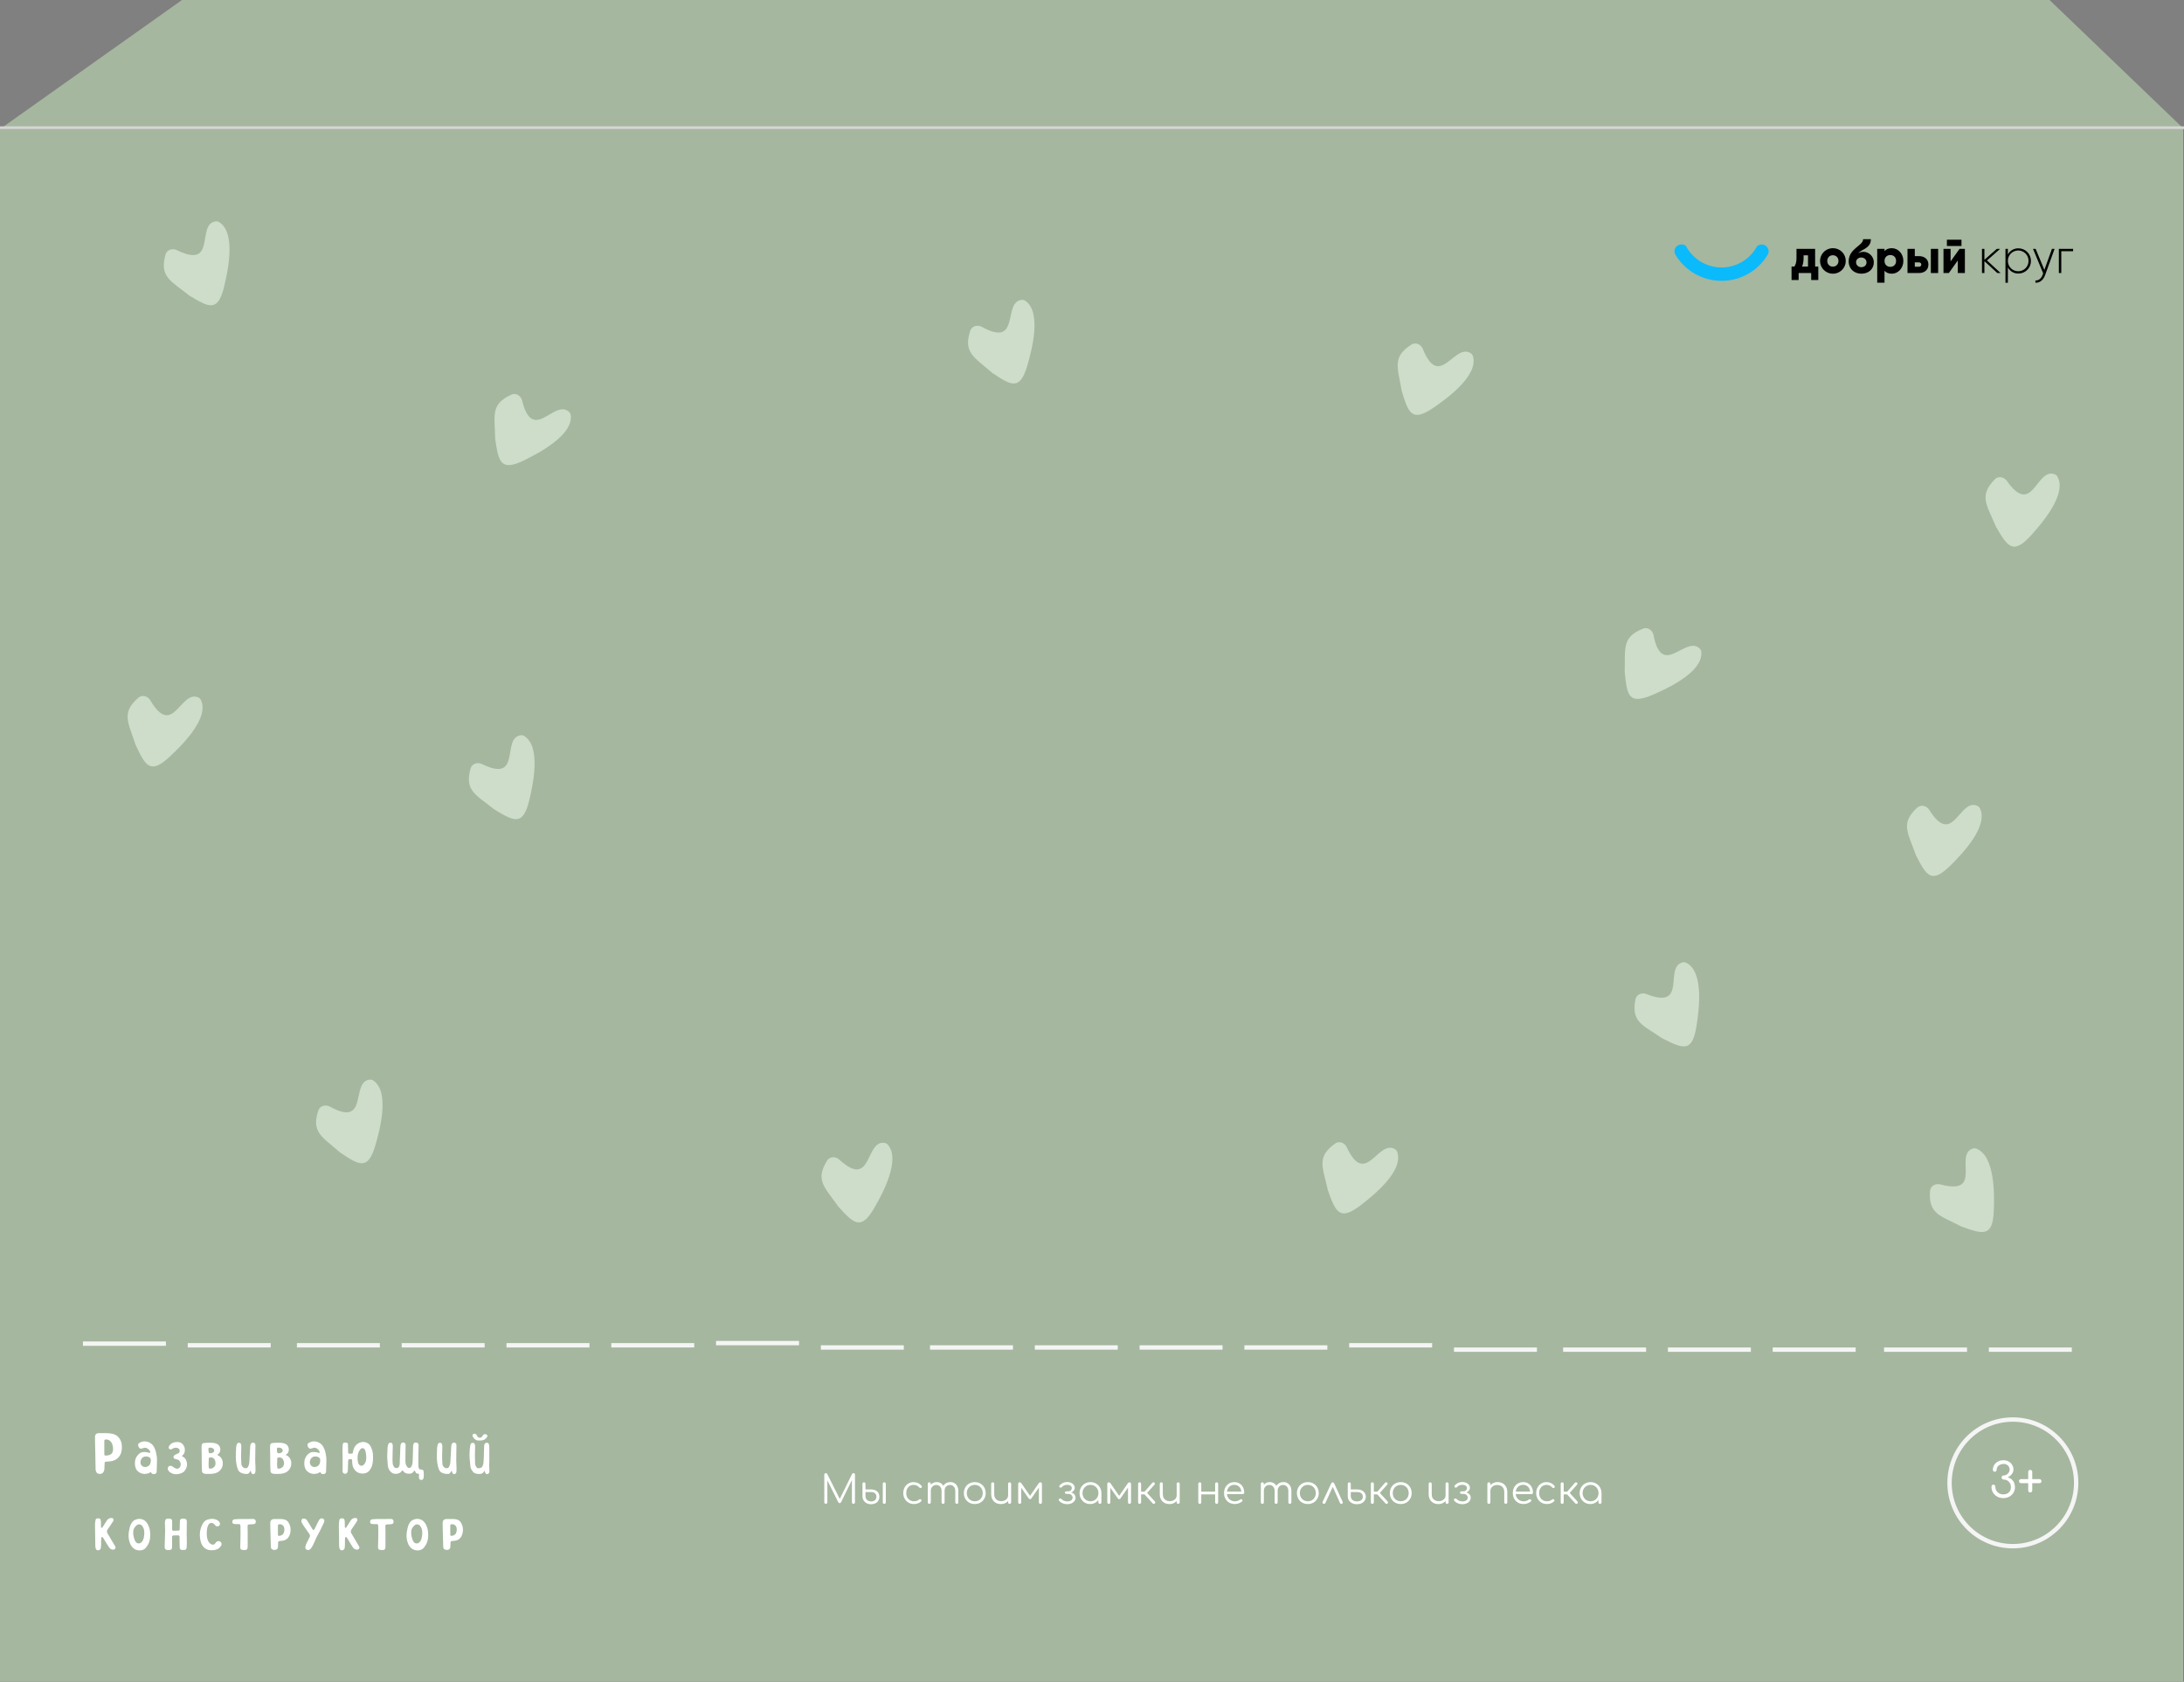 <?xml version="1.0" encoding="UTF-8"?> <svg xmlns="http://www.w3.org/2000/svg" width="804" height="619" viewBox="0 0 804 619" fill="none"><rect x="0" y="0" width="804" height="619" fill="#808080" stroke="none"/><rect width="803.681" height="571.418" transform="translate(0 47.5)" fill="#A5B79F"></rect><line x1="30.54" y1="494.543" x2="61.08" y2="494.543" stroke="#F5F5F5" stroke-width="1.607"></line><line y1="-0.804" x2="30.54" y2="-0.804" transform="matrix(1 0 0 -1 69.117 494.347)" stroke="#F5F5F5" stroke-width="1.607"></line><line y1="-0.804" x2="30.54" y2="-0.804" transform="matrix(1 0 0 -1 109.301 494.347)" stroke="#F5F5F5" stroke-width="1.607"></line><line y1="-0.804" x2="30.54" y2="-0.804" transform="matrix(1 0 0 -1 147.877 494.347)" stroke="#F5F5F5" stroke-width="1.607"></line><line y1="-0.804" x2="30.54" y2="-0.804" transform="matrix(1 0 0 -1 186.454 494.347)" stroke="#F5F5F5" stroke-width="1.607"></line><line y1="-0.804" x2="30.54" y2="-0.804" transform="matrix(1 0 0 -1 225.031 494.347)" stroke="#F5F5F5" stroke-width="1.607"></line><line x1="263.607" y1="494.347" x2="294.147" y2="494.347" stroke="#F5F5F5" stroke-width="1.607"></line><line y1="-0.804" x2="30.54" y2="-0.804" transform="matrix(1 0 0 -1 302.184 495.15)" stroke="#F5F5F5" stroke-width="1.607"></line><line y1="-0.804" x2="30.54" y2="-0.804" transform="matrix(1 0 0 -1 342.368 495.15)" stroke="#F5F5F5" stroke-width="1.607"></line><line y1="-0.804" x2="30.54" y2="-0.804" transform="matrix(1 0 0 -1 380.945 495.15)" stroke="#F5F5F5" stroke-width="1.607"></line><line y1="-0.804" x2="30.54" y2="-0.804" transform="matrix(1 0 0 -1 419.521 495.15)" stroke="#F5F5F5" stroke-width="1.607"></line><line y1="-0.804" x2="30.54" y2="-0.804" transform="matrix(1 0 0 -1 458.098 495.15)" stroke="#F5F5F5" stroke-width="1.607"></line><line x1="496.675" y1="495.15" x2="527.215" y2="495.15" stroke="#F5F5F5" stroke-width="1.607"></line><line y1="-0.804" x2="30.54" y2="-0.804" transform="matrix(1 0 0 -1 535.252 495.954)" stroke="#F5F5F5" stroke-width="1.607"></line><line y1="-0.804" x2="30.54" y2="-0.804" transform="matrix(1 0 0 -1 575.436 495.954)" stroke="#F5F5F5" stroke-width="1.607"></line><line y1="-0.804" x2="30.54" y2="-0.804" transform="matrix(1 0 0 -1 614.013 495.954)" stroke="#F5F5F5" stroke-width="1.607"></line><line y1="-0.804" x2="30.54" y2="-0.804" transform="matrix(1 0 0 -1 652.589 495.954)" stroke="#F5F5F5" stroke-width="1.607"></line><line y1="-0.804" x2="30.54" y2="-0.804" transform="matrix(1 0 0 -1 693.577 495.954)" stroke="#F5F5F5" stroke-width="1.607"></line><line y1="-0.804" x2="30.54" y2="-0.804" transform="matrix(1 0 0 -1 732.154 495.954)" stroke="#F5F5F5" stroke-width="1.607"></line><path d="M668.2 91.592H661.343V94.921C661.343 96.523 661.056 97.394 660.555 98.108H659.525V103.054H662.138V100.492H666.758V103.054H669.371V98.108H668.208L668.2 91.592ZM665.586 98.108H663.383C663.76 97.288 663.957 96.273 663.957 94.921V93.972H665.586V98.108Z" fill="black"></path><path d="M674.733 91.343C673.799 91.346 672.887 91.625 672.112 92.143C671.337 92.662 670.734 93.397 670.379 94.256C670.024 95.115 669.933 96.059 670.117 96.97C670.302 97.88 670.753 98.716 671.415 99.372C672.077 100.027 672.919 100.473 673.835 100.653C674.752 100.833 675.701 100.739 676.564 100.383C677.426 100.027 678.164 99.424 678.682 98.652C679.201 97.879 679.477 96.971 679.477 96.043C679.482 95.422 679.363 94.808 679.126 94.234C678.889 93.661 678.539 93.14 678.097 92.703C677.656 92.265 677.131 91.919 676.553 91.686C675.976 91.452 675.357 91.336 674.733 91.343ZM674.733 98.143C673.569 98.143 672.676 97.306 672.676 96.043C672.676 94.779 673.569 93.942 674.733 93.942C675.898 93.942 676.793 94.779 676.793 96.043C676.793 97.306 675.906 98.143 674.733 98.143Z" fill="black"></path><path d="M686.101 92.695C685.17 92.695 684.65 92.874 684.097 93.169C685.26 91.728 688.733 91.479 688.733 88.025H685.87C685.87 90.517 680.554 91.371 680.554 96.248C680.554 98.812 682.451 100.735 685.244 100.735C687.947 100.735 689.81 98.971 689.81 96.569C689.81 94.167 687.748 92.695 686.101 92.695ZM685.225 98.339C684.132 98.339 683.273 97.591 683.273 96.506C683.273 95.421 684.24 94.779 685.17 94.779C686.298 94.779 687.122 95.544 687.122 96.577C687.122 97.61 686.335 98.339 685.225 98.339Z" fill="black"></path><path d="M696.421 91.343C695.222 91.343 694.344 91.752 693.754 92.429V91.592H691.06V104.054H693.746V99.656C694.336 100.333 695.214 100.742 696.413 100.742C698.758 100.742 700.692 98.694 700.692 96.042C700.692 93.39 698.758 91.343 696.421 91.343ZM695.885 98.214C694.649 98.214 693.754 97.377 693.754 96.042C693.754 94.708 694.649 93.87 695.885 93.87C697.12 93.87 698.011 94.708 698.011 96.042C698.011 97.377 697.111 98.214 695.877 98.214H695.885Z" fill="black"></path><path d="M713.493 91.592H710.807V100.494H713.493V91.592Z" fill="black"></path><path d="M706.403 94.262H704.899V91.592H702.213V100.492H706.403C708.57 100.492 709.912 99.246 709.912 97.377C709.912 95.508 708.57 94.262 706.403 94.262ZM706.421 98.179H704.899V96.57H706.421C706.959 96.57 707.297 96.909 707.297 97.371C707.297 97.832 706.959 98.179 706.421 98.179Z" fill="black"></path><path d="M722.084 88.228H716.714V90.541H722.084V88.228Z" fill="black"></path><path d="M718.075 96.219V91.592H715.46V100.492H717.431L720.725 95.864V100.492H723.339V91.592H721.369L718.075 96.219Z" fill="black"></path><path d="M736.307 91.592H735.09L730.524 95.615V91.592H729.629V100.492H730.524V96.131L735.268 100.492H736.486L731.474 95.864L736.307 91.592Z" fill="black"></path><path d="M743.018 91.396C742.229 91.382 741.451 91.585 740.772 91.984C740.092 92.383 739.538 92.962 739.169 93.656V91.6H738.274V104.062H739.169V98.427C739.538 99.12 740.093 99.698 740.773 100.096C741.452 100.495 742.229 100.697 743.018 100.682C743.631 100.686 744.238 100.567 744.805 100.335C745.371 100.102 745.885 99.759 746.317 99.327C746.749 98.894 747.09 98.38 747.319 97.815C747.549 97.25 747.663 96.645 747.655 96.036C747.663 95.427 747.548 94.823 747.318 94.259C747.087 93.694 746.747 93.181 746.315 92.749C745.883 92.317 745.369 91.975 744.803 91.743C744.237 91.511 743.63 91.393 743.018 91.396ZM742.964 99.835C742.463 99.838 741.966 99.742 741.502 99.553C741.039 99.363 740.618 99.083 740.265 98.73C739.911 98.376 739.632 97.956 739.444 97.494C739.256 97.032 739.163 96.538 739.169 96.039C739.159 95.537 739.249 95.038 739.436 94.571C739.622 94.104 739.9 93.679 740.253 93.32C740.606 92.962 741.028 92.677 741.494 92.482C741.96 92.287 742.46 92.187 742.965 92.187C743.47 92.187 743.97 92.287 744.435 92.482C744.901 92.677 745.323 92.962 745.676 93.32C746.03 93.679 746.308 94.104 746.494 94.571C746.68 95.038 746.77 95.537 746.76 96.039C746.767 96.538 746.673 97.032 746.485 97.494C746.297 97.956 746.018 98.376 745.665 98.73C745.311 99.083 744.891 99.363 744.427 99.553C743.964 99.742 743.467 99.838 742.965 99.835H742.964Z" fill="black"></path><path d="M752.598 99.354L749.38 91.593H748.413L752.155 100.607L751.957 101.141C751.488 102.469 750.504 103.323 749.303 103.213V104.049C750.843 104.174 752.221 103.051 752.848 101.307L756.358 91.588H755.391L752.598 99.354Z" fill="black"></path><path d="M757.932 91.592V100.492H758.827V92.464H763.177V91.592H757.932Z" fill="black"></path><path d="M648.551 89.987C647.851 89.987 647.045 90.256 646.76 90.727C646.476 91.199 646.355 91.437 646.124 91.777C644.783 93.823 642.95 95.503 640.792 96.666C638.633 97.829 636.216 98.438 633.761 98.438C631.302 98.44 628.882 97.831 626.72 96.666C624.558 95.501 622.723 93.818 621.382 91.769C621.181 91.464 620.838 90.867 620.76 90.731L620.744 90.702C620.434 90.169 619.653 89.965 618.955 89.965C618.284 89.965 617.641 90.23 617.167 90.701C616.692 91.173 616.426 91.813 616.426 92.48C616.407 92.843 616.486 93.205 616.655 93.528C616.746 93.686 616.836 93.844 616.932 93.988C618.694 96.855 621.167 99.223 624.114 100.866C627.06 102.509 630.382 103.371 633.761 103.371C637.147 103.374 640.477 102.51 643.43 100.861C646.383 99.213 648.859 96.835 650.619 93.958C650.687 93.846 650.755 93.734 650.821 93.62C650.992 93.276 651.081 92.897 651.08 92.513C651.082 92.181 651.018 91.853 650.891 91.547C650.765 91.24 650.579 90.961 650.344 90.727C650.109 90.492 649.83 90.306 649.522 90.179C649.214 90.052 648.884 89.987 648.551 89.987Z" fill="#0BBAFB"></path><circle cx="740.994" cy="545.782" r="23.307" stroke="#F5F5F5" stroke-width="1.607"></circle><path d="M737.529 551.388C736.68 551.388 735.926 551.211 735.266 550.857C734.606 550.492 734.081 549.997 733.692 549.372C733.315 548.735 733.126 548.022 733.126 547.232C733.126 547.009 733.191 546.82 733.321 546.667C733.45 546.513 733.621 546.437 733.834 546.437C734.046 546.437 734.217 546.513 734.346 546.667C734.476 546.82 734.541 547.009 734.541 547.232C734.541 547.751 734.665 548.223 734.912 548.647C735.171 549.071 735.519 549.407 735.955 549.655C736.403 549.902 736.904 550.026 737.458 550.026C738.33 550.026 739.02 549.784 739.527 549.301C740.034 548.818 740.287 548.17 740.287 547.356C740.287 546.814 740.169 546.331 739.933 545.906C739.698 545.482 739.374 545.152 738.961 544.916C738.56 544.681 738.106 544.563 737.6 544.563C737.387 544.563 737.211 544.492 737.069 544.35C736.928 544.197 736.857 544.015 736.857 543.802C736.857 543.59 736.928 543.413 737.069 543.272C737.211 543.13 737.387 543.06 737.6 543.06C737.989 543.06 738.348 542.965 738.678 542.777C739.008 542.576 739.279 542.311 739.491 541.981C739.704 541.651 739.81 541.292 739.81 540.903C739.81 540.302 739.603 539.806 739.191 539.417C738.778 539.017 738.236 538.816 737.564 538.816C737.093 538.816 736.662 538.911 736.273 539.099C735.884 539.288 735.578 539.541 735.354 539.86C735.142 540.166 735.036 540.52 735.036 540.92C735.036 541.144 734.971 541.333 734.841 541.486C734.712 541.628 734.547 541.698 734.346 541.698C734.134 541.698 733.963 541.628 733.834 541.486C733.704 541.345 733.639 541.168 733.639 540.956C733.639 540.296 733.81 539.7 734.152 539.17C734.494 538.64 734.959 538.221 735.549 537.915C736.138 537.608 736.81 537.455 737.564 537.455C738.248 537.455 738.867 537.608 739.421 537.915C739.975 538.209 740.411 538.622 740.729 539.152C741.059 539.671 741.224 540.254 741.224 540.903C741.224 541.315 741.124 541.71 740.924 542.087C740.723 542.453 740.464 542.777 740.146 543.06C739.827 543.343 739.486 543.567 739.12 543.732C739.721 543.92 740.222 544.197 740.623 544.563C741.024 544.928 741.313 545.352 741.489 545.836C741.678 546.319 741.772 546.832 741.772 547.374C741.772 548.14 741.584 548.83 741.206 549.443C740.829 550.044 740.317 550.521 739.668 550.875C739.02 551.217 738.307 551.388 737.529 551.388ZM747.392 549.319C747.18 549.319 747.003 549.248 746.862 549.107C746.721 548.953 746.65 548.771 746.65 548.559V545.906H743.998C743.786 545.906 743.609 545.836 743.467 545.694C743.326 545.541 743.255 545.358 743.255 545.146C743.255 544.934 743.326 544.757 743.467 544.616C743.609 544.474 743.786 544.404 743.998 544.404H746.65V541.751C746.65 541.539 746.721 541.362 746.862 541.221C747.003 541.079 747.18 541.009 747.392 541.009C747.605 541.009 747.781 541.079 747.923 541.221C748.064 541.362 748.135 541.539 748.135 541.751V544.404H750.787C750.999 544.404 751.176 544.48 751.318 544.633C751.471 544.775 751.548 544.946 751.548 545.146C751.548 545.358 751.471 545.541 751.318 545.694C751.176 545.836 750.999 545.906 750.787 545.906H748.135V548.559C748.135 548.771 748.064 548.953 747.923 549.107C747.781 549.248 747.605 549.319 747.392 549.319Z" fill="white"></path><path d="M304.011 553.5C303.857 553.5 303.721 553.447 303.606 553.341C303.5 553.225 303.447 553.09 303.447 552.936V542.766C303.447 542.602 303.5 542.467 303.606 542.361C303.721 542.255 303.857 542.202 304.011 542.202C304.242 542.202 304.411 542.298 304.517 542.491L309.392 552.184H308.9L313.689 542.491C313.804 542.298 313.973 542.202 314.195 542.202C314.349 542.202 314.48 542.255 314.586 542.361C314.692 542.467 314.745 542.602 314.745 542.766V552.936C314.745 553.09 314.692 553.225 314.586 553.341C314.48 553.447 314.349 553.5 314.195 553.5C314.031 553.5 313.891 553.447 313.776 553.341C313.669 553.225 313.616 553.09 313.616 552.936V544.227L313.862 544.242L309.595 552.965C309.489 553.148 309.325 553.24 309.103 553.24C308.862 553.24 308.688 553.124 308.582 552.892L304.286 544.299L304.575 544.227V552.936C304.575 553.09 304.517 553.225 304.401 553.341C304.295 553.447 304.165 553.5 304.011 553.5ZM320.697 553.645C320.07 553.645 319.515 553.519 319.033 553.269C318.561 553.018 318.185 552.671 317.905 552.227C317.635 551.783 317.5 551.272 317.5 550.694V546.137C317.509 545.973 317.562 545.843 317.659 545.746C317.765 545.64 317.9 545.587 318.064 545.587C318.228 545.587 318.358 545.64 318.455 545.746C318.561 545.843 318.614 545.978 318.614 546.151V548.205H320.755C321.333 548.205 321.845 548.316 322.288 548.538C322.741 548.75 323.093 549.059 323.344 549.464C323.595 549.859 323.72 550.332 323.72 550.882C323.72 551.441 323.59 551.928 323.33 552.343C323.079 552.757 322.722 553.08 322.259 553.312C321.806 553.534 321.285 553.645 320.697 553.645ZM320.697 552.618C321.256 552.618 321.719 552.473 322.086 552.184C322.452 551.894 322.635 551.46 322.635 550.882C322.635 550.303 322.457 549.874 322.1 549.594C321.753 549.314 321.304 549.175 320.755 549.175H318.614V550.694C318.614 551.253 318.807 551.716 319.192 552.082C319.588 552.439 320.089 552.618 320.697 552.618ZM325.529 553.5C325.365 553.5 325.23 553.452 325.124 553.355C325.027 553.249 324.979 553.109 324.979 552.936V546.151C324.979 545.978 325.027 545.843 325.124 545.746C325.23 545.64 325.365 545.587 325.529 545.587C325.702 545.587 325.837 545.64 325.934 545.746C326.04 545.843 326.093 545.978 326.093 546.151V552.936C326.093 553.109 326.04 553.249 325.934 553.355C325.837 553.452 325.702 553.5 325.529 553.5ZM336.471 553.572C335.709 553.572 335.029 553.399 334.431 553.052C333.843 552.695 333.375 552.213 333.028 551.605C332.69 550.997 332.521 550.313 332.521 549.551C332.521 548.779 332.685 548.09 333.013 547.482C333.341 546.874 333.79 546.397 334.359 546.05C334.928 545.693 335.583 545.515 336.326 545.515C336.914 545.515 337.454 545.63 337.946 545.862C338.448 546.093 338.886 546.44 339.263 546.903C339.369 547.019 339.407 547.144 339.378 547.28C339.349 547.405 339.267 547.516 339.132 547.612C339.026 547.689 338.906 547.718 338.771 547.699C338.645 547.67 338.534 547.598 338.438 547.482C337.879 546.846 337.175 546.527 336.326 546.527C335.786 546.527 335.308 546.657 334.894 546.918C334.489 547.178 334.17 547.535 333.939 547.988C333.717 548.442 333.606 548.962 333.606 549.551C333.606 550.129 333.727 550.645 333.968 551.099C334.209 551.552 334.547 551.909 334.981 552.169C335.415 552.429 335.911 552.56 336.471 552.56C336.847 552.56 337.189 552.511 337.498 552.415C337.816 552.309 338.096 552.15 338.337 551.938C338.453 551.841 338.573 551.788 338.698 551.779C338.824 551.769 338.94 551.807 339.046 551.894C339.161 552 339.224 552.121 339.234 552.256C339.253 552.391 339.21 552.507 339.103 552.603C338.399 553.249 337.522 553.572 336.471 553.572ZM352.235 553.5C352.071 553.5 351.936 553.452 351.83 553.355C351.724 553.249 351.671 553.114 351.671 552.95V548.784C351.671 548.099 351.492 547.559 351.135 547.164C350.779 546.759 350.321 546.556 349.761 546.556C349.163 546.556 348.671 546.759 348.286 547.164C347.909 547.559 347.726 548.09 347.736 548.755H346.738C346.747 548.109 346.887 547.54 347.157 547.048C347.427 546.556 347.799 546.175 348.271 545.905C348.744 545.635 349.279 545.5 349.877 545.5C350.446 545.5 350.947 545.635 351.381 545.905C351.825 546.175 352.167 546.556 352.408 547.048C352.659 547.54 352.785 548.119 352.785 548.784V552.95C352.785 553.114 352.732 553.249 352.625 553.355C352.529 553.452 352.399 553.5 352.235 553.5ZM342.109 553.5C341.935 553.5 341.795 553.452 341.689 553.355C341.593 553.249 341.544 553.114 341.544 552.95V546.151C341.544 545.987 341.593 545.852 341.689 545.746C341.795 545.64 341.935 545.587 342.109 545.587C342.272 545.587 342.403 545.64 342.499 545.746C342.605 545.852 342.658 545.987 342.658 546.151V552.95C342.658 553.114 342.605 553.249 342.499 553.355C342.403 553.452 342.272 553.5 342.109 553.5ZM347.186 553.5C347.022 553.5 346.887 553.452 346.781 553.355C346.675 553.249 346.622 553.114 346.622 552.95V548.784C346.622 548.099 346.444 547.559 346.087 547.164C345.73 546.759 345.272 546.556 344.712 546.556C344.114 546.556 343.623 546.754 343.237 547.149C342.851 547.535 342.658 548.041 342.658 548.668H341.863C341.882 548.051 342.017 547.506 342.268 547.034C342.528 546.551 342.88 546.175 343.324 545.905C343.767 545.635 344.269 545.5 344.828 545.5C345.397 545.5 345.899 545.635 346.333 545.905C346.776 546.175 347.119 546.556 347.36 547.048C347.611 547.54 347.736 548.119 347.736 548.784V552.95C347.736 553.114 347.683 553.249 347.577 553.355C347.48 553.452 347.35 553.5 347.186 553.5ZM358.85 553.572C358.078 553.572 357.389 553.399 356.781 553.052C356.174 552.704 355.696 552.227 355.349 551.619C355.002 551.012 354.828 550.322 354.828 549.551C354.828 548.77 355.002 548.075 355.349 547.468C355.696 546.86 356.174 546.383 356.781 546.035C357.389 545.688 358.078 545.515 358.85 545.515C359.621 545.515 360.306 545.688 360.904 546.035C361.512 546.383 361.989 546.86 362.336 547.468C362.683 548.075 362.862 548.77 362.871 549.551C362.871 550.322 362.693 551.012 362.336 551.619C361.989 552.227 361.512 552.704 360.904 553.052C360.306 553.399 359.621 553.572 358.85 553.572ZM358.85 552.56C359.409 552.56 359.911 552.429 360.354 552.169C360.798 551.909 361.145 551.552 361.396 551.099C361.647 550.645 361.772 550.129 361.772 549.551C361.772 548.972 361.647 548.456 361.396 548.003C361.145 547.54 360.798 547.178 360.354 546.918C359.911 546.657 359.409 546.527 358.85 546.527C358.29 546.527 357.789 546.657 357.345 546.918C356.902 547.178 356.55 547.54 356.289 548.003C356.039 548.456 355.913 548.972 355.913 549.551C355.913 550.129 356.039 550.645 356.289 551.099C356.55 551.552 356.902 551.909 357.345 552.169C357.789 552.429 358.29 552.56 358.85 552.56ZM368.481 553.587C367.796 553.587 367.184 553.447 366.644 553.167C366.104 552.878 365.674 552.458 365.356 551.909C365.048 551.359 364.893 550.689 364.893 549.898V546.137C364.893 545.982 364.946 545.852 365.052 545.746C365.158 545.64 365.289 545.587 365.443 545.587C365.607 545.587 365.742 545.64 365.848 545.746C365.954 545.852 366.007 545.982 366.007 546.137V549.898C366.007 550.496 366.118 550.988 366.34 551.373C366.571 551.759 366.88 552.049 367.266 552.241C367.661 552.434 368.105 552.531 368.597 552.531C369.069 552.531 369.493 552.439 369.87 552.256C370.255 552.073 370.559 551.822 370.781 551.504C371.003 551.185 371.114 550.824 371.114 550.419H371.909C371.88 551.026 371.712 551.571 371.403 552.053C371.104 552.526 370.699 552.902 370.188 553.182C369.677 553.452 369.108 553.587 368.481 553.587ZM371.663 553.5C371.499 553.5 371.364 553.452 371.258 553.355C371.162 553.249 371.114 553.109 371.114 552.936V546.137C371.114 545.973 371.162 545.843 371.258 545.746C371.364 545.64 371.499 545.587 371.663 545.587C371.827 545.587 371.962 545.64 372.068 545.746C372.175 545.843 372.228 545.973 372.228 546.137V552.936C372.228 553.109 372.175 553.249 372.068 553.355C371.962 553.452 371.827 553.5 371.663 553.5ZM375.392 553.5C375.219 553.5 375.079 553.452 374.973 553.355C374.876 553.249 374.828 553.109 374.828 552.936V546.151C374.828 545.978 374.876 545.843 374.973 545.746C375.079 545.64 375.219 545.587 375.392 545.587C375.643 545.587 375.845 545.703 376 545.934L379.197 550.563L382.394 545.934C382.548 545.703 382.751 545.587 383.001 545.587C383.175 545.587 383.31 545.64 383.407 545.746C383.513 545.843 383.566 545.978 383.566 546.151V552.936C383.566 553.109 383.513 553.249 383.407 553.355C383.31 553.452 383.175 553.5 383.001 553.5C382.828 553.5 382.693 553.452 382.596 553.355C382.5 553.249 382.452 553.109 382.452 552.936V546.874L382.813 546.99L379.718 551.46C379.563 551.682 379.385 551.793 379.182 551.793C378.98 551.793 378.806 551.682 378.662 551.46L375.566 547.034L375.942 546.918V552.936C375.942 553.109 375.894 553.249 375.797 553.355C375.701 553.452 375.566 553.5 375.392 553.5ZM392.913 553.63C392.498 553.63 392.093 553.577 391.698 553.471C391.302 553.355 390.946 553.201 390.627 553.008C390.309 552.806 390.058 552.584 389.875 552.343C389.779 552.217 389.74 552.082 389.759 551.938C389.788 551.793 389.875 551.677 390.02 551.59C390.126 551.523 390.251 551.508 390.396 551.547C390.55 551.576 390.676 551.643 390.772 551.75C391.013 552 391.317 552.208 391.683 552.372C392.05 552.536 392.455 552.618 392.899 552.618C393.477 552.618 393.945 552.497 394.302 552.256C394.668 552.015 394.851 551.672 394.851 551.229C394.851 550.843 394.707 550.52 394.418 550.26C394.138 549.999 393.786 549.859 393.361 549.84H392.624C392.44 549.84 392.291 549.797 392.175 549.71C392.06 549.613 392.002 549.498 392.002 549.363C392.002 549.228 392.06 549.117 392.175 549.03C392.291 548.943 392.44 548.9 392.624 548.9H393.361C393.718 548.89 394.008 548.77 394.229 548.538C394.451 548.307 394.562 548.022 394.562 547.685C394.562 547.337 394.408 547.053 394.099 546.831C393.8 546.609 393.395 546.498 392.884 546.498C392.412 546.498 392.016 546.575 391.698 546.73C391.38 546.884 391.124 547.082 390.931 547.323C390.825 547.439 390.7 547.511 390.555 547.54C390.42 547.559 390.29 547.53 390.164 547.453C390.039 547.386 389.967 547.28 389.947 547.135C389.938 546.99 389.981 546.855 390.078 546.73C390.386 546.373 390.777 546.074 391.249 545.833C391.732 545.592 392.272 545.471 392.87 545.471C393.41 545.471 393.887 545.568 394.302 545.761C394.726 545.944 395.059 546.199 395.3 546.527C395.541 546.846 395.662 547.202 395.662 547.598C395.662 547.916 395.575 548.21 395.401 548.48C395.237 548.741 395.011 548.958 394.721 549.131C394.442 549.295 394.128 549.392 393.781 549.421V549.261C394.186 549.261 394.553 549.348 394.88 549.522C395.208 549.695 395.469 549.936 395.662 550.245C395.854 550.544 395.951 550.882 395.951 551.258C395.951 551.711 395.816 552.116 395.546 552.473C395.285 552.83 394.924 553.114 394.461 553.326C394.008 553.529 393.492 553.63 392.913 553.63ZM401.328 553.572C400.585 553.572 399.92 553.399 399.331 553.052C398.743 552.695 398.275 552.213 397.928 551.605C397.591 550.997 397.422 550.313 397.422 549.551C397.422 548.779 397.595 548.09 397.943 547.482C398.299 546.874 398.782 546.397 399.389 546.05C399.997 545.693 400.681 545.515 401.443 545.515C402.205 545.515 402.885 545.693 403.483 546.05C404.091 546.397 404.568 546.874 404.915 547.482C405.272 548.09 405.455 548.779 405.465 549.551L405.017 549.898C405.017 550.592 404.853 551.219 404.525 551.779C404.206 552.328 403.768 552.767 403.208 553.095C402.659 553.413 402.032 553.572 401.328 553.572ZM401.443 552.56C402.003 552.56 402.499 552.429 402.933 552.169C403.377 551.909 403.724 551.552 403.975 551.099C404.235 550.636 404.366 550.12 404.366 549.551C404.366 548.972 404.235 548.456 403.975 548.003C403.724 547.55 403.377 547.193 402.933 546.932C402.499 546.662 402.003 546.527 401.443 546.527C400.894 546.527 400.397 546.662 399.953 546.932C399.51 547.193 399.158 547.55 398.897 548.003C398.637 548.456 398.507 548.972 398.507 549.551C398.507 550.12 398.637 550.636 398.897 551.099C399.158 551.552 399.51 551.909 399.953 552.169C400.397 552.429 400.894 552.56 401.443 552.56ZM404.901 553.5C404.737 553.5 404.602 553.452 404.496 553.355C404.39 553.249 404.337 553.114 404.337 552.95V550.477L404.611 549.334L405.465 549.551V552.95C405.465 553.114 405.412 553.249 405.306 553.355C405.2 553.452 405.065 553.5 404.901 553.5ZM408.196 553.5C408.022 553.5 407.882 553.452 407.776 553.355C407.68 553.249 407.631 553.109 407.631 552.936V546.151C407.631 545.978 407.68 545.843 407.776 545.746C407.882 545.64 408.022 545.587 408.196 545.587C408.446 545.587 408.649 545.703 408.803 545.934L412 550.563L415.197 545.934C415.352 545.703 415.554 545.587 415.805 545.587C415.978 545.587 416.113 545.64 416.21 545.746C416.316 545.843 416.369 545.978 416.369 546.151V552.936C416.369 553.109 416.316 553.249 416.21 553.355C416.113 553.452 415.978 553.5 415.805 553.5C415.631 553.5 415.496 553.452 415.4 553.355C415.303 553.249 415.255 553.109 415.255 552.936V546.874L415.617 546.99L412.521 551.46C412.367 551.682 412.188 551.793 411.986 551.793C411.783 551.793 411.61 551.682 411.465 551.46L408.369 547.034L408.745 546.918V552.936C408.745 553.109 408.697 553.249 408.601 553.355C408.504 553.452 408.369 553.5 408.196 553.5ZM425.124 553.355C425.027 553.452 424.897 553.5 424.733 553.5C424.579 553.5 424.453 553.447 424.357 553.341L420.9 549.551L424.212 545.761C424.309 545.654 424.429 545.597 424.574 545.587C424.719 545.577 424.844 545.616 424.95 545.703C425.066 545.809 425.129 545.929 425.138 546.064C425.148 546.19 425.104 546.31 425.008 546.426L422.288 549.493L425.153 552.646C425.249 552.753 425.297 552.873 425.297 553.008C425.297 553.134 425.239 553.249 425.124 553.355ZM419.511 553.5C419.347 553.5 419.217 553.452 419.12 553.355C419.024 553.249 418.976 553.114 418.976 552.95V546.151C418.976 545.978 419.024 545.843 419.12 545.746C419.217 545.64 419.347 545.587 419.511 545.587C419.684 545.587 419.819 545.64 419.916 545.746C420.022 545.843 420.075 545.978 420.075 546.151V549.015H421.84V550.028H420.075V552.95C420.075 553.114 420.022 553.249 419.916 553.355C419.819 553.452 419.684 553.5 419.511 553.5ZM430.542 553.587C429.857 553.587 429.245 553.447 428.704 553.167C428.164 552.878 427.735 552.458 427.417 551.909C427.108 551.359 426.954 550.689 426.954 549.898V546.137C426.954 545.982 427.007 545.852 427.113 545.746C427.219 545.64 427.349 545.587 427.504 545.587C427.668 545.587 427.803 545.64 427.909 545.746C428.015 545.852 428.068 545.982 428.068 546.137V549.898C428.068 550.496 428.179 550.988 428.401 551.373C428.632 551.759 428.941 552.049 429.327 552.241C429.722 552.434 430.166 552.531 430.657 552.531C431.13 552.531 431.554 552.439 431.93 552.256C432.316 552.073 432.62 551.822 432.842 551.504C433.064 551.185 433.175 550.824 433.175 550.419H433.97C433.941 551.026 433.772 551.571 433.464 552.053C433.165 552.526 432.76 552.902 432.249 553.182C431.738 553.452 431.169 553.587 430.542 553.587ZM433.724 553.5C433.56 553.5 433.425 553.452 433.319 553.355C433.223 553.249 433.175 553.109 433.175 552.936V546.137C433.175 545.973 433.223 545.843 433.319 545.746C433.425 545.64 433.56 545.587 433.724 545.587C433.888 545.587 434.023 545.64 434.129 545.746C434.235 545.843 434.288 545.973 434.288 546.137V552.936C434.288 553.109 434.235 553.249 434.129 553.355C434.023 553.452 433.888 553.5 433.724 553.5ZM447.897 553.5C447.733 553.5 447.598 553.452 447.492 553.355C447.386 553.249 447.333 553.109 447.333 552.936V546.151C447.333 545.978 447.386 545.843 447.492 545.746C447.598 545.64 447.733 545.587 447.897 545.587C448.061 545.587 448.191 545.64 448.288 545.746C448.384 545.843 448.433 545.978 448.433 546.151V552.936C448.433 553.109 448.384 553.249 448.288 553.355C448.191 553.452 448.061 553.5 447.897 553.5ZM441.677 553.5C441.513 553.5 441.378 553.452 441.272 553.355C441.175 553.249 441.127 553.109 441.127 552.936V546.151C441.127 545.978 441.175 545.843 441.272 545.746C441.378 545.64 441.513 545.587 441.677 545.587C441.841 545.587 441.971 545.64 442.067 545.746C442.173 545.843 442.226 545.978 442.226 546.151V552.936C442.226 553.109 442.173 553.249 442.067 553.355C441.971 553.452 441.841 553.5 441.677 553.5ZM442.038 550.014V549.015H447.724V550.014H442.038ZM454.618 553.572C453.837 553.572 453.142 553.404 452.535 553.066C451.937 552.719 451.464 552.241 451.117 551.634C450.779 551.026 450.611 550.332 450.611 549.551C450.611 548.76 450.77 548.066 451.088 547.468C451.416 546.86 451.864 546.383 452.433 546.035C453.002 545.688 453.658 545.515 454.401 545.515C455.134 545.515 455.77 545.683 456.31 546.021C456.86 546.349 457.284 546.807 457.583 547.395C457.882 547.984 458.032 548.654 458.032 549.406C458.032 549.56 457.984 549.686 457.887 549.782C457.791 549.869 457.665 549.912 457.511 549.912H451.363V548.987H457.627L457.005 549.435C457.014 548.876 456.913 548.374 456.701 547.93C456.489 547.487 456.185 547.14 455.79 546.889C455.404 546.638 454.941 546.513 454.401 546.513C453.851 546.513 453.369 546.643 452.954 546.903C452.54 547.164 452.216 547.525 451.985 547.988C451.763 548.442 451.652 548.962 451.652 549.551C451.652 550.139 451.778 550.66 452.028 551.113C452.289 551.566 452.641 551.923 453.084 552.184C453.528 552.444 454.039 552.574 454.618 552.574C454.965 552.574 455.312 552.516 455.659 552.401C456.016 552.275 456.301 552.121 456.513 551.938C456.619 551.851 456.74 551.807 456.875 551.807C457.01 551.798 457.125 551.832 457.222 551.909C457.347 552.024 457.41 552.15 457.41 552.285C457.419 552.42 457.366 552.536 457.251 552.632C456.932 552.902 456.527 553.129 456.036 553.312C455.544 553.486 455.071 553.572 454.618 553.572ZM474.845 553.5C474.681 553.5 474.546 553.452 474.44 553.355C474.334 553.249 474.281 553.114 474.281 552.95V548.784C474.281 548.099 474.102 547.559 473.746 547.164C473.389 546.759 472.931 546.556 472.371 546.556C471.773 546.556 471.281 546.759 470.896 547.164C470.52 547.559 470.336 548.09 470.346 548.755H469.348C469.357 548.109 469.497 547.54 469.767 547.048C470.037 546.556 470.409 546.175 470.881 545.905C471.354 545.635 471.889 545.5 472.487 545.5C473.056 545.5 473.557 545.635 473.991 545.905C474.435 546.175 474.777 546.556 475.019 547.048C475.269 547.54 475.395 548.119 475.395 548.784V552.95C475.395 553.114 475.342 553.249 475.236 553.355C475.139 553.452 475.009 553.5 474.845 553.5ZM464.719 553.5C464.545 553.5 464.405 553.452 464.299 553.355C464.203 553.249 464.154 553.114 464.154 552.95V546.151C464.154 545.987 464.203 545.852 464.299 545.746C464.405 545.64 464.545 545.587 464.719 545.587C464.883 545.587 465.013 545.64 465.109 545.746C465.215 545.852 465.268 545.987 465.268 546.151V552.95C465.268 553.114 465.215 553.249 465.109 553.355C465.013 553.452 464.883 553.5 464.719 553.5ZM469.796 553.5C469.632 553.5 469.497 553.452 469.391 553.355C469.285 553.249 469.232 553.114 469.232 552.95V548.784C469.232 548.099 469.054 547.559 468.697 547.164C468.34 546.759 467.882 546.556 467.323 546.556C466.725 546.556 466.233 546.754 465.847 547.149C465.461 547.535 465.268 548.041 465.268 548.668H464.473C464.492 548.051 464.627 547.506 464.878 547.034C465.138 546.551 465.49 546.175 465.934 545.905C466.377 545.635 466.879 545.5 467.438 545.5C468.007 545.5 468.509 545.635 468.943 545.905C469.386 546.175 469.729 546.556 469.97 547.048C470.221 547.54 470.346 548.119 470.346 548.784V552.95C470.346 553.114 470.293 553.249 470.187 553.355C470.09 553.452 469.96 553.5 469.796 553.5ZM481.46 553.572C480.688 553.572 479.999 553.399 479.391 553.052C478.784 552.704 478.306 552.227 477.959 551.619C477.612 551.012 477.438 550.322 477.438 549.551C477.438 548.77 477.612 548.075 477.959 547.468C478.306 546.86 478.784 546.383 479.391 546.035C479.999 545.688 480.688 545.515 481.46 545.515C482.231 545.515 482.916 545.688 483.514 546.035C484.122 546.383 484.599 546.86 484.946 547.468C485.293 548.075 485.472 548.77 485.482 549.551C485.482 550.322 485.303 551.012 484.946 551.619C484.599 552.227 484.122 552.704 483.514 553.052C482.916 553.399 482.231 553.572 481.46 553.572ZM481.46 552.56C482.019 552.56 482.521 552.429 482.964 552.169C483.408 551.909 483.755 551.552 484.006 551.099C484.257 550.645 484.382 550.129 484.382 549.551C484.382 548.972 484.257 548.456 484.006 548.003C483.755 547.54 483.408 547.178 482.964 546.918C482.521 546.657 482.019 546.527 481.46 546.527C480.901 546.527 480.399 546.657 479.955 546.918C479.512 547.178 479.16 547.54 478.899 548.003C478.649 548.456 478.523 548.972 478.523 549.551C478.523 550.129 478.649 550.645 478.899 551.099C479.16 551.552 479.512 551.909 479.955 552.169C480.399 552.429 480.901 552.56 481.46 552.56ZM490.599 545.587C490.715 545.587 490.821 545.616 490.917 545.674C491.014 545.732 491.091 545.828 491.149 545.963L494.288 552.791C494.355 552.926 494.36 553.056 494.302 553.182C494.254 553.297 494.163 553.389 494.028 553.457C493.873 553.524 493.733 553.539 493.608 553.5C493.483 553.452 493.381 553.355 493.304 553.211L490.31 546.542H490.961L487.908 553.196C487.841 553.341 487.735 553.437 487.59 553.486C487.455 553.524 487.315 553.51 487.171 553.442C487.036 553.375 486.939 553.283 486.881 553.167C486.833 553.042 486.838 552.912 486.896 552.777L490.078 545.963C490.194 545.712 490.368 545.587 490.599 545.587ZM499.509 553.645C498.843 553.645 498.26 553.519 497.758 553.269C497.257 553.018 496.861 552.675 496.572 552.241C496.292 551.798 496.153 551.282 496.153 550.694V546.137C496.162 545.973 496.22 545.843 496.326 545.746C496.432 545.64 496.562 545.587 496.717 545.587C496.871 545.587 497.001 545.64 497.107 545.746C497.213 545.852 497.266 545.987 497.266 546.151V548.205H499.624C500.251 548.205 500.801 548.316 501.274 548.538C501.756 548.76 502.127 549.073 502.387 549.478C502.658 549.883 502.793 550.351 502.793 550.882C502.793 551.412 502.653 551.889 502.373 552.314C502.103 552.728 501.722 553.056 501.23 553.297C500.738 553.529 500.164 553.645 499.509 553.645ZM499.509 552.618C500.136 552.618 500.656 552.473 501.071 552.184C501.486 551.894 501.693 551.46 501.693 550.882C501.693 550.342 501.51 549.922 501.143 549.623C500.777 549.324 500.271 549.175 499.624 549.175H497.266V550.694C497.266 551.06 497.358 551.393 497.541 551.692C497.734 551.981 497.995 552.208 498.322 552.372C498.66 552.536 499.055 552.618 499.509 552.618ZM510.805 553.355C510.709 553.452 510.579 553.5 510.415 553.5C510.26 553.5 510.135 553.447 510.039 553.341L506.581 549.551L509.894 545.761C509.99 545.654 510.111 545.597 510.256 545.587C510.4 545.577 510.526 545.616 510.632 545.703C510.747 545.809 510.81 545.929 510.82 546.064C510.829 546.19 510.786 546.31 510.69 546.426L507.97 549.493L510.834 552.646C510.931 552.753 510.979 552.873 510.979 553.008C510.979 553.134 510.921 553.249 510.805 553.355ZM505.192 553.5C505.028 553.5 504.898 553.452 504.802 553.355C504.705 553.249 504.657 553.114 504.657 552.95V546.151C504.657 545.978 504.705 545.843 504.802 545.746C504.898 545.64 505.028 545.587 505.192 545.587C505.366 545.587 505.501 545.64 505.597 545.746C505.704 545.843 505.757 545.978 505.757 546.151V549.015H507.521V550.028H505.757V552.95C505.757 553.114 505.704 553.249 505.597 553.355C505.501 553.452 505.366 553.5 505.192 553.5ZM515.662 553.572C514.89 553.572 514.201 553.399 513.593 553.052C512.986 552.704 512.508 552.227 512.161 551.619C511.814 551.012 511.64 550.322 511.64 549.551C511.64 548.77 511.814 548.075 512.161 547.468C512.508 546.86 512.986 546.383 513.593 546.035C514.201 545.688 514.89 545.515 515.662 545.515C516.433 545.515 517.118 545.688 517.716 546.035C518.324 546.383 518.801 546.86 519.148 547.468C519.495 548.075 519.674 548.77 519.683 549.551C519.683 550.322 519.505 551.012 519.148 551.619C518.801 552.227 518.324 552.704 517.716 553.052C517.118 553.399 516.433 553.572 515.662 553.572ZM515.662 552.56C516.221 552.56 516.723 552.429 517.166 552.169C517.61 551.909 517.957 551.552 518.208 551.099C518.459 550.645 518.584 550.129 518.584 549.551C518.584 548.972 518.459 548.456 518.208 548.003C517.957 547.54 517.61 547.178 517.166 546.918C516.723 546.657 516.221 546.527 515.662 546.527C515.102 546.527 514.601 546.657 514.157 546.918C513.714 547.178 513.362 547.54 513.101 548.003C512.851 548.456 512.725 548.972 512.725 549.551C512.725 550.129 512.851 550.645 513.101 551.099C513.362 551.552 513.714 551.909 514.157 552.169C514.601 552.429 515.102 552.56 515.662 552.56ZM529.531 553.587C528.846 553.587 528.234 553.447 527.694 553.167C527.154 552.878 526.725 552.458 526.406 551.909C526.098 551.359 525.943 550.689 525.943 549.898V546.137C525.943 545.982 525.996 545.852 526.103 545.746C526.209 545.64 526.339 545.587 526.493 545.587C526.657 545.587 526.792 545.64 526.898 545.746C527.004 545.852 527.057 545.982 527.057 546.137V549.898C527.057 550.496 527.168 550.988 527.39 551.373C527.622 551.759 527.93 552.049 528.316 552.241C528.711 552.434 529.155 552.531 529.647 552.531C530.119 552.531 530.544 552.439 530.92 552.256C531.306 552.073 531.609 551.822 531.831 551.504C532.053 551.185 532.164 550.824 532.164 550.419H532.96C532.931 551.026 532.762 551.571 532.453 552.053C532.154 552.526 531.749 552.902 531.238 553.182C530.727 553.452 530.158 553.587 529.531 553.587ZM532.714 553.5C532.55 553.5 532.415 553.452 532.309 553.355C532.212 553.249 532.164 553.109 532.164 552.936V546.137C532.164 545.973 532.212 545.843 532.309 545.746C532.415 545.64 532.55 545.587 532.714 545.587C532.878 545.587 533.013 545.64 533.119 545.746C533.225 545.843 533.278 545.973 533.278 546.137V552.936C533.278 553.109 533.225 553.249 533.119 553.355C533.013 553.452 532.878 553.5 532.714 553.5ZM538.381 553.63C537.966 553.63 537.561 553.577 537.166 553.471C536.77 553.355 536.413 553.201 536.095 553.008C535.777 552.806 535.526 552.584 535.343 552.343C535.247 552.217 535.208 552.082 535.227 551.938C535.256 551.793 535.343 551.677 535.488 551.59C535.594 551.523 535.719 551.508 535.864 551.547C536.018 551.576 536.143 551.643 536.24 551.75C536.481 552 536.785 552.208 537.151 552.372C537.518 552.536 537.923 552.618 538.366 552.618C538.945 552.618 539.413 552.497 539.77 552.256C540.136 552.015 540.319 551.672 540.319 551.229C540.319 550.843 540.175 550.52 539.885 550.26C539.606 549.999 539.254 549.859 538.829 549.84H538.092C537.908 549.84 537.759 549.797 537.643 549.71C537.527 549.613 537.47 549.498 537.47 549.363C537.47 549.228 537.527 549.117 537.643 549.03C537.759 548.943 537.908 548.9 538.092 548.9H538.829C539.186 548.89 539.476 548.77 539.697 548.538C539.919 548.307 540.03 548.022 540.03 547.685C540.03 547.337 539.876 547.053 539.567 546.831C539.268 546.609 538.863 546.498 538.352 546.498C537.879 546.498 537.484 546.575 537.166 546.73C536.847 546.884 536.592 547.082 536.399 547.323C536.293 547.439 536.168 547.511 536.023 547.54C535.888 547.559 535.758 547.53 535.632 547.453C535.507 547.386 535.435 547.28 535.415 547.135C535.406 546.99 535.449 546.855 535.546 546.73C535.854 546.373 536.245 546.074 536.717 545.833C537.199 545.592 537.74 545.471 538.338 545.471C538.878 545.471 539.355 545.568 539.77 545.761C540.194 545.944 540.527 546.199 540.768 546.527C541.009 546.846 541.129 547.202 541.129 547.598C541.129 547.916 541.043 548.21 540.869 548.48C540.705 548.741 540.479 548.958 540.189 549.131C539.91 549.295 539.596 549.392 539.249 549.421V549.261C539.654 549.261 540.02 549.348 540.348 549.522C540.676 549.695 540.937 549.936 541.129 550.245C541.322 550.544 541.419 550.882 541.419 551.258C541.419 551.711 541.284 552.116 541.014 552.473C540.753 552.83 540.392 553.114 539.929 553.326C539.476 553.529 538.96 553.63 538.381 553.63ZM554.332 553.5C554.168 553.5 554.033 553.447 553.927 553.341C553.821 553.235 553.768 553.105 553.768 552.95V549.189C553.768 548.591 553.652 548.099 553.421 547.713C553.199 547.328 552.89 547.038 552.495 546.846C552.109 546.653 551.67 546.556 551.178 546.556C550.706 546.556 550.277 546.648 549.891 546.831C549.515 547.014 549.216 547.265 548.994 547.583C548.772 547.902 548.661 548.263 548.661 548.668H547.866C547.885 548.061 548.049 547.521 548.357 547.048C548.666 546.566 549.076 546.19 549.587 545.92C550.098 545.64 550.667 545.5 551.294 545.5C551.979 545.5 552.591 545.645 553.131 545.934C553.671 546.214 554.096 546.629 554.404 547.178C554.723 547.728 554.882 548.398 554.882 549.189V552.95C554.882 553.105 554.829 553.235 554.723 553.341C554.617 553.447 554.486 553.5 554.332 553.5ZM548.112 553.5C547.938 553.5 547.798 553.452 547.692 553.355C547.596 553.249 547.547 553.114 547.547 552.95V546.151C547.547 545.978 547.596 545.843 547.692 545.746C547.798 545.64 547.938 545.587 548.112 545.587C548.275 545.587 548.406 545.64 548.502 545.746C548.608 545.843 548.661 545.978 548.661 546.151V552.95C548.661 553.114 548.608 553.249 548.502 553.355C548.406 553.452 548.275 553.5 548.112 553.5ZM560.925 553.572C560.144 553.572 559.45 553.404 558.842 553.066C558.244 552.719 557.771 552.241 557.424 551.634C557.087 551.026 556.918 550.332 556.918 549.551C556.918 548.76 557.077 548.066 557.395 547.468C557.723 546.86 558.172 546.383 558.741 546.035C559.31 545.688 559.966 545.515 560.708 545.515C561.441 545.515 562.078 545.683 562.618 546.021C563.167 546.349 563.592 546.807 563.891 547.395C564.19 547.984 564.339 548.654 564.339 549.406C564.339 549.56 564.291 549.686 564.194 549.782C564.098 549.869 563.973 549.912 563.818 549.912H557.67V548.987H563.934L563.312 549.435C563.322 548.876 563.22 548.374 563.008 547.93C562.796 547.487 562.492 547.14 562.097 546.889C561.711 546.638 561.248 546.513 560.708 546.513C560.158 546.513 559.676 546.643 559.261 546.903C558.847 547.164 558.524 547.525 558.292 547.988C558.07 548.442 557.96 548.962 557.96 549.551C557.96 550.139 558.085 550.66 558.336 551.113C558.596 551.566 558.948 551.923 559.392 552.184C559.835 552.444 560.346 552.574 560.925 552.574C561.272 552.574 561.62 552.516 561.967 552.401C562.324 552.275 562.608 552.121 562.82 551.938C562.926 551.851 563.047 551.807 563.182 551.807C563.317 551.798 563.433 551.832 563.529 551.909C563.654 552.024 563.717 552.15 563.717 552.285C563.727 552.42 563.674 552.536 563.558 552.632C563.24 552.902 562.835 553.129 562.343 553.312C561.851 553.486 561.378 553.572 560.925 553.572ZM569.471 553.572C568.709 553.572 568.029 553.399 567.431 553.052C566.843 552.695 566.375 552.213 566.028 551.605C565.69 550.997 565.521 550.313 565.521 549.551C565.521 548.779 565.685 548.09 566.013 547.482C566.341 546.874 566.79 546.397 567.359 546.05C567.928 545.693 568.583 545.515 569.326 545.515C569.914 545.515 570.454 545.63 570.946 545.862C571.448 546.093 571.887 546.44 572.263 546.903C572.369 547.019 572.407 547.144 572.378 547.28C572.349 547.405 572.268 547.516 572.133 547.612C572.026 547.689 571.906 547.718 571.771 547.699C571.645 547.67 571.535 547.598 571.438 547.482C570.879 546.846 570.175 546.527 569.326 546.527C568.786 546.527 568.309 546.657 567.894 546.918C567.489 547.178 567.171 547.535 566.939 547.988C566.717 548.442 566.606 548.962 566.606 549.551C566.606 550.129 566.727 550.645 566.968 551.099C567.209 551.552 567.547 551.909 567.981 552.169C568.415 552.429 568.911 552.56 569.471 552.56C569.847 552.56 570.189 552.511 570.498 552.415C570.816 552.309 571.096 552.15 571.337 551.938C571.453 551.841 571.573 551.788 571.699 551.779C571.824 551.769 571.94 551.807 572.046 551.894C572.161 552 572.224 552.121 572.234 552.256C572.253 552.391 572.21 552.507 572.104 552.603C571.4 553.249 570.522 553.572 569.471 553.572ZM580.693 553.355C580.596 553.452 580.466 553.5 580.302 553.5C580.148 553.5 580.022 553.447 579.926 553.341L576.468 549.551L579.781 545.761C579.878 545.654 579.998 545.597 580.143 545.587C580.288 545.577 580.413 545.616 580.519 545.703C580.635 545.809 580.697 545.929 580.707 546.064C580.717 546.19 580.673 546.31 580.577 546.426L577.857 549.493L580.722 552.646C580.818 552.753 580.866 552.873 580.866 553.008C580.866 553.134 580.808 553.249 580.693 553.355ZM575.08 553.5C574.916 553.5 574.786 553.452 574.689 553.355C574.593 553.249 574.544 553.114 574.544 552.95V546.151C574.544 545.978 574.593 545.843 574.689 545.746C574.786 545.64 574.916 545.587 575.08 545.587C575.253 545.587 575.388 545.64 575.485 545.746C575.591 545.843 575.644 545.978 575.644 546.151V549.015H577.409V550.028H575.644V552.95C575.644 553.114 575.591 553.249 575.485 553.355C575.388 553.452 575.253 553.5 575.08 553.5ZM585.433 553.572C584.691 553.572 584.025 553.399 583.437 553.052C582.849 552.695 582.381 552.213 582.034 551.605C581.696 550.997 581.528 550.313 581.528 549.551C581.528 548.779 581.701 548.09 582.048 547.482C582.405 546.874 582.887 546.397 583.495 546.05C584.103 545.693 584.787 545.515 585.549 545.515C586.311 545.515 586.991 545.693 587.589 546.05C588.197 546.397 588.674 546.874 589.021 547.482C589.378 548.09 589.561 548.779 589.571 549.551L589.122 549.898C589.122 550.592 588.958 551.219 588.63 551.779C588.312 552.328 587.873 552.767 587.314 553.095C586.764 553.413 586.137 553.572 585.433 553.572ZM585.549 552.56C586.109 552.56 586.605 552.429 587.039 552.169C587.483 551.909 587.83 551.552 588.081 551.099C588.341 550.636 588.471 550.12 588.471 549.551C588.471 548.972 588.341 548.456 588.081 548.003C587.83 547.55 587.483 547.193 587.039 546.932C586.605 546.662 586.109 546.527 585.549 546.527C584.999 546.527 584.503 546.662 584.059 546.932C583.616 547.193 583.264 547.55 583.003 548.003C582.743 548.456 582.613 548.972 582.613 549.551C582.613 550.12 582.743 550.636 583.003 551.099C583.264 551.552 583.616 551.909 584.059 552.169C584.503 552.429 584.999 552.56 585.549 552.56ZM589.007 553.5C588.843 553.5 588.708 553.452 588.602 553.355C588.495 553.249 588.442 553.114 588.442 552.95V550.477L588.717 549.334L589.571 549.551V552.95C589.571 553.114 589.518 553.249 589.412 553.355C589.306 553.452 589.171 553.5 589.007 553.5Z" fill="white"></path><path d="M44.73 531.164C44.955 532.177 44.955 533.921 44.448 535.102C43.717 536.734 42.423 537.662 40.567 537.859C40.173 537.915 39.385 537.971 39.02 537.999C38.626 538.056 38.513 538.168 38.513 538.59C38.457 539.096 38.485 540.587 38.373 541.094C38.26 541.572 37.922 542.472 36.797 542.5C35.56 542.528 35.278 541.572 35.194 540.925C35.166 540.84 35.138 538.168 35.138 538.056C35.081 535.805 35.081 533.471 34.997 531.192C34.997 530.461 34.969 529.645 34.969 528.942C34.969 528.773 34.997 528.52 35.053 528.351C35.194 527.732 35.757 527.479 36.516 527.479C37.135 527.451 38.344 527.451 39.104 527.479C39.863 527.507 40.707 527.564 41.41 527.732C41.945 527.845 42.789 528.154 43.351 528.717C43.998 529.336 44.533 530.151 44.73 531.164ZM41.27 534.793C41.889 533.836 41.664 531.811 40.932 530.798C40.173 529.786 39.217 529.786 38.823 529.842C38.541 529.87 38.429 530.011 38.401 530.292C38.373 531.08 38.401 535.018 38.401 535.186C38.401 535.524 38.457 535.693 38.794 535.721C39.385 535.749 40.707 535.693 41.27 534.793ZM57.511 534.961C57.595 535.44 57.877 536.312 57.792 538.084C57.736 539.096 57.764 540.025 57.68 541.656C57.652 542.191 57.258 542.641 56.526 542.556C56.133 542.528 55.739 542.331 55.654 541.994C55.626 541.825 55.458 541.797 55.345 541.881C55.148 542.022 54.811 542.247 54.473 542.331C54.107 542.416 53.742 542.472 53.432 542.5C51.913 542.556 50.422 541.656 49.972 540.39C49.635 539.49 49.607 538.562 49.747 537.577C49.888 536.537 50.648 535.412 51.491 534.877C52.392 534.23 53.91 534.371 55.12 534.765C55.289 534.821 55.401 534.596 55.261 534.23C54.839 533.302 53.742 532.599 52.926 532.936C52.673 533.021 52.42 533.077 52.166 533.161C51.857 533.246 51.604 533.189 51.351 532.992C51.041 532.683 50.901 532.345 50.844 531.924C50.816 531.586 50.929 531.333 51.238 531.136C52.588 530.236 54.192 530.348 55.514 531.248C56.33 531.783 56.723 532.542 57.089 533.443C57.258 533.836 57.427 534.483 57.511 534.961ZM52.335 536.593C51.829 537.127 51.576 538.056 51.773 538.703C52.054 539.715 53.123 540.222 54.136 539.828C54.726 539.631 55.204 539.096 55.345 538.618C55.458 538.168 55.57 537.718 55.514 537.24C55.486 536.93 55.345 536.649 55.148 536.509C54.867 536.312 54.67 536.255 54.529 536.199C53.714 535.89 52.757 536.143 52.335 536.593ZM61.825 540.953C61.628 540.475 61.825 539.94 62.163 539.659C62.5 539.406 63.147 539.49 63.569 539.8C64.104 540.193 65.201 541.094 66.073 540.193C66.72 539.49 66.692 538.253 65.848 537.465C65.594 537.212 64.835 537.071 64.498 536.987C64.019 536.902 63.879 536.621 63.879 536.255C63.879 535.665 64.441 535.468 64.694 535.327C65.032 535.158 65.932 534.877 66.073 534.483C66.466 533.358 65.538 532.739 64.441 532.88C63.766 532.964 63.401 533.302 63.091 533.443C62.725 533.583 62.36 533.414 62.163 533.105C61.966 532.796 62.106 532.149 62.81 531.558C63.626 530.827 64.919 530.63 65.904 530.798C68.042 531.192 68.773 534.286 67.254 535.608C66.748 536.058 67.085 536.03 67.507 536.255C68.07 536.565 68.52 537.212 68.717 537.999C68.998 539.125 68.886 539.912 68.182 541.094C67.479 542.247 65.707 542.697 64.357 542.584C63.401 542.5 62.191 541.853 61.825 540.953ZM81.543 536.818C82.274 537.915 82.19 539.772 81.205 540.981C79.911 542.641 77.548 542.5 76.001 542.5C75.214 542.5 74.398 542.247 74.37 541.459C74.37 540.925 74.285 540.25 74.285 539.715C74.285 538.731 74.257 537.887 74.257 536.93C74.257 535.608 74.257 534.343 74.201 533.021C74.201 532.542 74.145 531.586 74.595 531.277C75.073 530.995 77.436 530.995 77.942 531.023C79.433 531.108 81.008 531.502 81.121 533.471C81.177 534.174 80.755 535.018 80.164 535.327C80.024 535.383 79.968 535.58 80.164 535.637C80.727 535.777 81.177 536.227 81.543 536.818ZM76.789 532.992C76.676 533.414 76.733 534.202 76.845 534.596C76.986 535.102 78.195 534.877 78.561 534.511C79.096 533.977 78.871 533.358 78.364 533.049C77.802 532.711 76.817 532.767 76.789 532.992ZM79.32 538.9C79.433 537.746 78.955 536.34 77.52 536.424C76.704 536.452 76.845 536.818 76.845 537.381C76.845 537.634 76.733 539.209 76.845 540.053C76.901 540.503 77.098 540.559 77.295 540.559C78.364 540.559 79.236 539.828 79.32 538.9ZM94.037 541.572C94.008 542.162 93.755 542.472 93.305 542.556C92.602 542.641 92.405 541.881 92.377 541.515C92.349 541.347 92.264 541.29 92.18 541.403C91.814 541.937 91.702 542.444 90.971 542.5C90.042 542.584 88.748 542.275 88.101 541.656C87.736 541.29 87.511 540.728 87.37 540.222C87.145 539.518 87.032 538.815 86.92 538.056C86.695 536.312 86.864 534.455 86.92 532.711C86.948 532.289 87.089 531.952 87.201 531.558C87.314 531.22 87.651 531.023 87.989 531.023C88.355 531.023 88.608 531.22 88.72 531.586C88.805 531.811 88.833 532.064 88.833 532.317C88.833 533.499 88.748 534.708 88.748 535.918C88.748 536.902 88.805 537.859 88.861 538.843C88.889 539.293 89.17 539.856 89.564 540.109C90.267 540.587 90.971 540.475 91.28 539.912C91.674 539.265 91.786 538.506 91.814 537.746C91.927 535.918 92.011 534.089 92.124 532.261C92.124 532.008 92.208 531.755 92.321 531.502C92.518 531.023 93.08 530.827 93.558 531.08C93.868 531.22 93.924 531.361 94.008 531.67C94.065 531.98 94.008 532.627 94.008 532.992C94.008 534.54 93.952 536.115 93.952 537.662C93.952 538.224 94.008 539.153 94.037 539.715C94.093 540.306 94.065 540.925 94.037 541.572ZM106.754 536.818C107.486 537.915 107.401 539.772 106.417 540.981C105.123 542.641 102.76 542.5 101.213 542.5C100.425 542.5 99.609 542.247 99.581 541.459C99.581 540.925 99.497 540.25 99.497 539.715C99.497 538.731 99.469 537.887 99.469 536.93C99.469 535.608 99.469 534.343 99.413 533.021C99.413 532.542 99.356 531.586 99.806 531.277C100.285 530.995 102.647 530.995 103.154 531.023C104.645 531.108 106.22 531.502 106.332 533.471C106.389 534.174 105.967 535.018 105.376 535.327C105.235 535.383 105.179 535.58 105.376 535.637C105.939 535.777 106.389 536.227 106.754 536.818ZM102 532.992C101.888 533.414 101.944 534.202 102.057 534.596C102.197 535.102 103.407 534.877 103.773 534.511C104.307 533.977 104.082 533.358 103.576 533.049C103.013 532.711 102.029 532.767 102 532.992ZM104.532 538.9C104.645 537.746 104.166 536.34 102.732 536.424C101.916 536.452 102.057 536.818 102.057 537.381C102.057 537.634 101.944 539.209 102.057 540.053C102.113 540.503 102.31 540.559 102.507 540.559C103.576 540.559 104.448 539.828 104.532 538.9ZM119.867 534.961C119.951 535.44 120.233 536.312 120.148 538.084C120.092 539.096 120.12 540.025 120.036 541.656C120.008 542.191 119.614 542.641 118.882 542.556C118.489 542.528 118.095 542.331 118.01 541.994C117.982 541.825 117.814 541.797 117.701 541.881C117.504 542.022 117.167 542.247 116.829 542.331C116.463 542.416 116.098 542.472 115.788 542.5C114.269 542.556 112.778 541.656 112.328 540.39C111.991 539.49 111.963 538.562 112.103 537.577C112.244 536.537 113.003 535.412 113.847 534.877C114.747 534.23 116.266 534.371 117.476 534.765C117.645 534.821 117.757 534.596 117.617 534.23C117.195 533.302 116.098 532.599 115.282 532.936C115.029 533.021 114.776 533.077 114.522 533.161C114.213 533.246 113.96 533.189 113.707 532.992C113.397 532.683 113.257 532.345 113.2 531.924C113.172 531.586 113.285 531.333 113.594 531.136C114.944 530.236 116.548 530.348 117.87 531.248C118.686 531.783 119.079 532.542 119.445 533.443C119.614 533.836 119.783 534.483 119.867 534.961ZM114.691 536.593C114.185 537.127 113.932 538.056 114.129 538.703C114.41 539.715 115.479 540.222 116.491 539.828C117.082 539.631 117.56 539.096 117.701 538.618C117.814 538.168 117.926 537.718 117.87 537.24C117.842 536.93 117.701 536.649 117.504 536.509C117.223 536.312 117.026 536.255 116.885 536.199C116.07 535.89 115.113 536.143 114.691 536.593ZM137.289 535.299C137.374 536.565 137.345 538.309 136.98 539.378C136.755 540.109 136.417 540.756 135.911 541.347C134.786 542.697 132.507 542.584 131.326 541.712C130.145 540.869 129.723 539.631 129.638 538.224C129.638 537.971 129.638 537.746 129.638 537.493C129.638 537.24 129.441 537.015 129.188 537.043C128.991 537.071 128.766 537.071 128.569 537.099C128.344 537.099 128.175 537.296 128.175 537.521C128.147 538.815 128.063 540.165 128.035 541.347C128.007 541.515 127.979 541.656 127.922 541.797C127.725 542.303 127.5 542.5 126.853 542.416C126.46 542.359 126.122 542.022 126.094 541.544C126.094 541.094 126.122 540.643 126.122 540.193C126.122 539.546 126.094 538.928 126.122 538.281C126.15 537.662 126.094 535.271 126.066 533.752C126.066 533.077 126.122 532.43 126.15 531.783C126.178 531.558 126.235 531.389 126.347 531.164C126.431 531.023 126.685 530.995 126.797 530.967C127.05 530.967 127.219 530.995 127.5 530.995C128.007 530.995 128.091 531.333 128.091 531.783C128.119 532.711 128.175 533.639 128.175 534.568C128.175 534.849 128.316 535.046 128.569 535.046C128.879 535.018 129.104 535.018 129.413 535.018C129.751 535.018 129.863 534.877 129.919 534.568C129.948 534.399 129.976 534.258 130.004 534.089C130.313 532.486 131.27 531.248 132.901 530.827C133.886 530.545 134.926 530.827 135.742 531.473C136.08 531.727 136.333 532.12 136.502 532.486C136.895 533.386 137.205 534.033 137.289 535.299ZM134.476 538.309C134.955 537.381 134.814 536.087 134.786 535.58C134.73 534.905 134.589 533.977 134.223 533.414C133.914 532.936 133.211 532.88 132.817 533.274C132.339 533.724 131.973 534.455 131.804 535.102C131.551 536.143 131.579 537.071 131.776 538.084C131.917 538.787 132.226 539.49 133.154 539.49C133.745 539.49 134.251 538.787 134.476 538.309ZM154.103 532.008C154.103 533.105 154.047 534.033 154.019 535.186C154.019 536.368 154.019 536.818 154.019 538.056C154.019 538.168 153.991 538.787 154.019 539.462C154.047 540.081 154.159 540.587 154.469 540.756C154.694 540.869 154.891 540.897 155.256 540.897C155.65 540.897 155.96 541.234 155.988 541.825C156.016 542.556 156.016 543.513 155.96 543.85C155.847 544.357 155.622 544.75 155.059 544.722C154.497 544.722 154.272 544.3 154.244 543.906C154.187 543.485 154.244 543.063 154.272 542.669C154.272 542.472 154.075 542.444 153.962 542.416C153.85 542.416 153.653 542.444 153.428 542.331C153.231 542.247 152.95 541.937 152.837 541.544C152.725 541.178 152.556 541.234 152.472 541.347C151.74 542.416 151.15 542.472 150.137 542.387C149.518 542.359 148.871 542.078 148.449 541.459C148.14 541.009 147.971 541.29 147.887 541.431C147.493 541.994 146.846 542.387 146.002 542.444C145.074 542.528 144.455 542.331 143.808 541.684C143.442 541.347 143.077 540.728 142.936 540.222C142.711 539.518 142.739 538.646 142.655 537.915C142.43 536.143 142.626 534.427 142.683 532.655C142.711 532.233 142.851 531.895 142.964 531.502C143.077 531.192 143.386 530.995 143.752 530.995C144.117 530.995 144.37 531.164 144.483 531.53C144.567 531.755 144.595 532.008 144.595 532.261C144.595 533.443 144.511 534.652 144.511 535.862C144.511 536.846 144.455 537.493 144.539 538.449C144.624 539.237 144.877 539.743 145.214 540.081C145.636 540.531 146.564 540.39 146.874 539.856C147.268 539.181 147.127 538.449 147.183 537.69C147.296 535.862 147.296 534.033 147.408 532.177C147.408 531.924 147.493 531.67 147.605 531.445C147.802 530.967 148.337 530.77 148.815 531.023C149.152 531.164 149.209 531.305 149.293 531.614C149.349 531.895 149.293 532.571 149.293 532.936C149.293 533.724 149.265 534.511 149.265 535.271C149.265 536.058 149.237 536.846 149.237 537.606C149.237 538.871 149.518 539.434 149.996 540.025C150.418 540.503 151.15 540.334 151.459 539.743C151.796 539.153 151.853 538.59 151.909 537.943C151.965 536.762 151.965 535.58 152.021 534.427C152.05 533.611 152.021 532.88 152.078 532.064C152.106 531.895 152.218 531.53 152.275 531.361C152.5 530.883 153.147 530.827 153.625 531.052C153.991 531.22 154.103 531.642 154.103 532.008ZM168.04 541.572C168.011 542.162 167.758 542.472 167.308 542.556C166.605 542.641 166.408 541.881 166.38 541.515C166.352 541.347 166.267 541.29 166.183 541.403C165.817 541.937 165.705 542.444 164.974 542.5C164.045 542.584 162.751 542.275 162.104 541.656C161.739 541.29 161.514 540.728 161.373 540.222C161.148 539.518 161.035 538.815 160.923 538.056C160.698 536.312 160.867 534.455 160.923 532.711C160.951 532.289 161.092 531.952 161.204 531.558C161.317 531.22 161.654 531.023 161.992 531.023C162.358 531.023 162.611 531.22 162.723 531.586C162.808 531.811 162.836 532.064 162.836 532.317C162.836 533.499 162.751 534.708 162.751 535.918C162.751 536.902 162.808 537.859 162.864 538.843C162.892 539.293 163.173 539.856 163.567 540.109C164.27 540.587 164.974 540.475 165.283 539.912C165.677 539.265 165.789 538.506 165.817 537.746C165.93 535.918 166.014 534.089 166.127 532.261C166.127 532.008 166.211 531.755 166.324 531.502C166.521 531.023 167.083 530.827 167.561 531.08C167.871 531.22 167.927 531.361 168.011 531.67C168.068 531.98 168.011 532.627 168.011 532.992C168.011 534.54 167.955 536.115 167.955 537.662C167.955 538.224 168.011 539.153 168.04 539.715C168.096 540.306 168.068 540.925 168.04 541.572ZM180.167 541.572C180.138 542.162 179.857 542.472 179.407 542.556C178.704 542.641 178.507 541.881 178.479 541.515C178.479 541.347 178.338 541.262 178.31 541.403C178.001 542.078 177.382 542.444 176.876 542.5C176.004 542.556 174.907 542.5 174.231 541.853C174.006 541.656 173.416 540.728 173.303 540.362C173.078 539.659 173.134 538.871 173.022 538.112C172.769 536.368 172.825 534.624 172.966 533.161C173.022 532.739 173.106 531.98 173.219 531.586C173.331 531.248 173.697 531.052 174.035 531.052C174.4 531.052 174.653 531.22 174.794 531.614C174.85 531.839 174.907 532.092 174.907 532.317C174.878 533.527 174.822 534.708 174.822 535.918C174.822 536.902 174.85 537.746 174.907 538.731C174.935 539.293 175.272 539.997 175.666 540.278C176.116 540.615 177.269 540.278 177.494 539.884C177.888 539.237 178.001 538.506 178.029 537.774C178.169 535.946 178.113 534.089 178.226 532.261C178.226 532.008 178.282 531.755 178.394 531.53C178.591 531.052 179.098 530.911 179.52 531.08C179.857 531.22 179.942 531.389 180.026 531.699C180.11 531.98 180.138 532.655 180.138 532.992C180.138 534.568 180.138 535.918 180.138 537.493C180.138 538.028 180.082 538.815 180.082 539.378C180.082 540.081 180.195 541.009 180.167 541.572ZM174.147 528.914C174.063 528.773 173.753 528.239 174.119 527.901C174.485 527.564 175.019 527.648 175.3 527.957C175.778 528.464 175.75 529.167 176.594 529.167C177.607 529.195 177.579 528.154 178.169 527.929C178.732 527.704 179.182 527.929 179.379 528.323C179.576 528.689 179.154 529.251 178.479 529.758C177.832 530.292 176.088 530.264 175.553 530.123C175.047 529.983 174.428 529.476 174.147 528.914ZM37.135 569.684C37.022 570.584 36.01 570.894 35.419 570.331C35.166 570.078 35.081 569.15 35.081 568.981C35.081 566.421 34.997 563.862 34.969 561.33C34.969 560.739 35.053 560.177 35.138 559.586C35.222 559.08 35.447 558.911 35.925 558.855C36.066 558.855 36.179 558.855 36.319 558.855C36.713 558.855 36.966 559.052 37.051 559.417C37.135 559.755 37.163 560.064 37.163 560.374C37.191 560.908 37.163 561.583 37.191 562.089C37.191 562.371 37.501 562.427 37.669 562.23C37.866 561.977 38.063 561.583 38.26 561.33C38.654 560.739 38.963 560.149 39.385 559.558C39.807 558.995 40.398 558.658 41.129 558.714C41.382 558.742 41.607 558.798 41.72 559.052C41.833 559.305 41.861 559.586 41.692 559.839C41.045 560.88 40.342 561.893 39.638 562.905C39.526 563.13 39.385 563.355 39.385 563.58C39.357 563.777 39.413 564.03 39.498 564.227C40.538 565.943 41.467 567.575 42.423 569.178C42.733 569.712 42.395 570.303 41.72 570.359C41.017 570.416 40.538 570.078 40.145 569.515C39.385 568.447 38.71 567.125 37.979 566.028C37.979 565.999 37.754 565.69 37.529 565.718C37.332 565.746 37.276 565.971 37.276 566.112C37.219 566.59 37.248 567.153 37.219 567.575C37.219 568.025 37.248 569.009 37.135 569.684ZM47.441 566.534C47.216 565.324 47.356 563.974 47.609 562.877C47.694 562.455 47.863 561.555 48.285 560.824C48.819 559.811 49.466 559.389 50.507 559.136C51.519 558.855 52.616 559.136 53.432 559.783C53.742 560.036 54.276 560.711 54.445 561.077C54.839 561.977 55.289 562.793 55.289 564.621C55.317 565.69 55.289 566.449 54.923 567.518C54.698 568.278 54.192 569.037 53.713 569.656C52.588 570.978 50.507 570.866 49.325 570.022C48.144 569.15 47.638 567.743 47.441 566.534ZM52.616 566.9C53.151 565.774 53.151 564.199 53.094 563.608C53.01 562.736 52.813 562.343 52.391 561.696C51.913 560.992 50.901 560.852 50.31 561.386C49.691 561.949 49.185 562.568 49.072 563.44C48.903 564.818 49.269 565.831 49.466 566.478C49.691 567.209 50.141 568.081 51.041 568.081C51.829 568.081 52.363 567.434 52.616 566.9ZM68.721 564.565C68.693 565.437 68.862 567.518 68.721 569.431C68.693 570.106 68.412 570.444 67.906 570.472C67.652 570.5 67.146 570.5 66.893 570.472C66.471 570.444 66.162 570.05 66.162 569.628C66.105 568.728 66.105 567.181 66.105 565.549C66.105 565.324 65.768 565.099 65.543 565.099C65.346 565.127 63.967 565.127 63.77 565.156C63.602 565.156 63.349 565.324 63.349 565.577C63.321 567.321 63.349 569.009 63.349 569.6C63.321 570.191 62.927 570.5 62.336 570.5C62.111 570.5 61.773 570.528 61.548 570.5C60.986 570.472 60.62 570.05 60.62 569.487C60.676 567.125 60.761 565.493 60.789 563.355C60.817 562.596 60.705 561.527 60.705 560.739C60.705 560.374 60.705 560.12 60.789 559.755C60.845 559.333 61.098 559.052 61.52 558.967C61.661 558.939 62.111 558.911 62.73 558.995C62.983 559.052 63.349 559.248 63.377 559.839C63.405 560.177 63.377 561.33 63.377 561.639C63.377 561.893 63.321 562.371 63.377 562.961C63.377 563.186 63.545 563.412 63.799 563.412C64.136 563.412 65.43 563.355 65.74 563.355C65.852 563.355 66.105 563.299 66.133 563.018C66.19 562.399 66.162 561.949 66.162 561.611C66.162 561.189 66.19 560.345 66.246 559.67C66.274 559.164 66.696 559.023 66.977 558.967C67.23 558.911 67.624 558.967 67.906 558.967C68.496 558.995 68.778 559.445 68.778 560.036C68.778 561.639 68.749 563.665 68.721 564.565ZM73.894 567.406C73.219 564.677 73.641 562.68 74.597 560.908C75.3 559.586 76.228 559.22 77.607 559.052C78.704 558.911 80.335 559.305 80.87 560.374C81.123 560.908 80.954 561.386 80.588 561.639C80.138 561.949 79.519 561.836 79.238 561.414C78.844 560.824 78.366 560.627 78.085 560.542C77.55 560.402 76.988 560.711 76.622 561.386C76.2 562.202 76.088 563.721 76.116 564.649C76.144 566.956 77.016 568.278 78.169 568.503C78.985 568.672 79.21 567.997 79.576 567.603C79.969 567.181 80.673 567.125 81.038 567.378C81.573 567.715 81.742 568.418 81.376 568.925C80.926 569.6 80.391 570.331 78.563 570.556C76.116 570.866 74.428 569.572 73.894 567.406ZM90.503 570.472C90.053 570.5 89.828 570.528 89.462 570.5C88.562 570.416 88.421 570.05 88.449 569.375C88.506 568.081 88.534 566.759 88.534 565.437C88.562 564.284 88.534 562.708 88.506 561.555C88.478 561.246 88.393 560.936 87.915 560.964C87.324 560.992 86.902 560.992 86.171 560.908C85.749 560.88 85.552 560.514 85.552 560.345C85.524 560.092 85.496 560.064 85.552 559.839C85.636 559.558 85.805 559.22 86.565 559.164C87.718 559.08 89.012 559.08 89.378 559.08C90.081 559.08 91.009 559.08 91.684 559.08C92.247 559.108 92.978 559.052 93.147 559.052C93.822 559.136 94.075 559.305 94.16 559.952C94.16 560.036 94.16 560.092 94.16 560.177C94.16 560.655 93.85 560.936 93.344 560.992C92.922 561.049 92.809 561.021 92.388 561.049C91.937 561.077 91.937 561.049 91.487 561.105C91.262 561.133 91.15 561.386 91.15 561.611C91.15 561.808 91.15 562.118 91.15 562.343C91.206 563.046 91.178 564.874 91.178 565.577C91.178 566.337 91.178 568.447 91.178 569.206C91.178 569.853 91.009 570.416 90.503 570.472ZM106.921 562.343C107.034 563.074 106.949 563.918 106.752 564.621C106.443 565.662 105.655 566.9 104.052 567.068C103.686 567.125 103.292 567.181 102.899 567.209C102.533 567.265 102.42 567.378 102.392 567.772C102.364 568.306 102.364 569.178 102.28 569.684C102.195 570.162 101.717 570.444 101.098 570.472C100.423 570.5 99.805 570.191 99.72 569.515C99.692 569.431 99.664 567.968 99.664 567.856C99.608 565.606 99.579 564.874 99.523 562.596C99.495 561.864 99.495 561.274 99.495 560.542C99.495 560.374 99.523 560.12 99.579 559.952C99.72 559.361 100.283 559.108 101.042 559.08C101.633 559.052 102.252 559.052 103.011 559.08C103.771 559.108 103.939 559.08 104.643 559.248C105.205 559.361 105.88 559.811 106.162 560.289C106.584 560.992 106.837 561.639 106.921 562.343ZM104.389 564.368C104.755 563.524 104.811 562.596 104.474 561.921C103.996 560.992 103.152 560.992 102.758 561.021C102.449 561.049 102.336 561.189 102.308 561.471C102.28 562.258 102.308 564.593 102.308 564.762C102.308 565.099 102.364 565.268 102.702 565.296C103.292 565.324 104.136 564.902 104.389 564.368ZM118.27 562.455C117.679 563.805 116.891 564.987 116.385 566.112C115.766 567.49 115.4 568.559 114.669 569.628C114.247 570.303 113.825 570.641 113.122 570.472C112.503 570.331 112.306 569.797 112.447 569.178C112.644 568.334 113.094 567.462 113.966 565.802C114.078 565.634 114.106 565.381 114.106 565.156C114.106 564.93 113.966 564.705 113.825 564.509C113.488 563.974 112.813 563.074 112.25 562.286C111.715 561.499 111.406 560.992 111.069 560.402C110.759 559.867 111.04 559.023 111.519 558.939C112.25 558.855 112.616 559.023 113.038 559.586C113.459 560.177 114.219 561.555 114.613 562.146C114.81 562.399 115.007 562.821 115.203 563.074C115.372 563.271 115.541 563.13 115.682 562.905C115.963 562.568 116.357 561.611 116.694 560.936C116.835 560.655 117.369 559.586 117.566 559.305C117.819 558.911 118.41 558.77 118.804 558.911C119.338 559.108 119.535 559.642 119.31 560.261C119.142 560.739 118.495 561.921 118.27 562.455ZM126.9 569.684C126.788 570.584 125.775 570.894 125.184 570.331C124.931 570.078 124.847 569.15 124.847 568.981C124.847 566.421 124.762 563.862 124.734 561.33C124.734 560.739 124.818 560.177 124.903 559.586C124.987 559.08 125.212 558.911 125.69 558.855C125.831 558.855 125.944 558.855 126.084 558.855C126.478 558.855 126.731 559.052 126.816 559.417C126.9 559.755 126.928 560.064 126.928 560.374C126.956 560.908 126.928 561.583 126.956 562.089C126.956 562.371 127.266 562.427 127.434 562.23C127.631 561.977 127.828 561.583 128.025 561.33C128.419 560.739 128.728 560.149 129.15 559.558C129.572 558.995 130.163 558.658 130.894 558.714C131.147 558.742 131.373 558.798 131.485 559.052C131.598 559.305 131.626 559.586 131.457 559.839C130.81 560.88 130.107 561.893 129.403 562.905C129.291 563.13 129.15 563.355 129.15 563.58C129.122 563.777 129.178 564.03 129.263 564.227C130.304 565.943 131.232 567.575 132.188 569.178C132.498 569.712 132.16 570.303 131.485 570.359C130.782 570.416 130.304 570.078 129.91 569.515C129.15 568.447 128.475 567.125 127.744 566.028C127.744 565.999 127.519 565.69 127.294 565.718C127.097 565.746 127.041 565.971 127.041 566.112C126.984 566.59 127.013 567.153 126.984 567.575C126.984 568.025 127.013 569.009 126.9 569.684ZM141.228 570.472C140.778 570.5 140.553 570.528 140.187 570.5C139.287 570.416 139.147 570.05 139.175 569.375C139.231 568.081 139.259 566.759 139.259 565.437C139.287 564.284 139.259 562.708 139.231 561.555C139.203 561.246 139.118 560.936 138.64 560.964C138.05 560.992 137.628 560.992 136.896 560.908C136.474 560.88 136.277 560.514 136.277 560.345C136.249 560.092 136.221 560.064 136.277 559.839C136.362 559.558 136.531 559.22 137.29 559.164C138.443 559.08 139.737 559.08 140.103 559.08C140.806 559.08 141.734 559.08 142.41 559.08C142.972 559.108 143.703 559.052 143.872 559.052C144.547 559.136 144.801 559.305 144.885 559.952C144.885 560.036 144.885 560.092 144.885 560.177C144.885 560.655 144.575 560.936 144.069 560.992C143.647 561.049 143.535 561.021 143.113 561.049C142.663 561.077 142.663 561.049 142.213 561.105C141.988 561.133 141.875 561.386 141.875 561.611C141.875 561.808 141.875 562.118 141.875 562.343C141.931 563.046 141.903 564.874 141.903 565.577C141.903 566.337 141.903 568.447 141.903 569.206C141.903 569.853 141.734 570.416 141.228 570.472ZM149.77 566.534C149.545 565.324 149.686 563.974 149.939 562.877C150.023 562.455 150.192 561.555 150.614 560.824C151.149 559.811 151.796 559.389 152.836 559.136C153.849 558.855 154.946 559.136 155.762 559.783C156.071 560.036 156.606 560.711 156.774 561.077C157.168 561.977 157.618 562.793 157.618 564.621C157.646 565.69 157.618 566.449 157.253 567.518C157.028 568.278 156.521 569.037 156.043 569.656C154.918 570.978 152.836 570.866 151.655 570.022C150.474 569.15 149.967 567.743 149.77 566.534ZM154.946 566.9C155.48 565.774 155.48 564.199 155.424 563.608C155.34 562.736 155.143 562.343 154.721 561.696C154.243 560.992 153.23 560.852 152.639 561.386C152.021 561.949 151.514 562.568 151.402 563.44C151.233 564.818 151.599 565.831 151.796 566.478C152.021 567.209 152.471 568.081 153.371 568.081C154.158 568.081 154.693 567.434 154.946 566.9ZM170.376 562.343C170.488 563.074 170.404 563.918 170.207 564.621C169.898 565.662 169.11 566.9 167.507 567.068C167.141 567.125 166.747 567.181 166.353 567.209C165.988 567.265 165.875 567.378 165.847 567.772C165.819 568.306 165.819 569.178 165.735 569.684C165.65 570.162 165.172 570.444 164.553 570.472C163.878 570.5 163.259 570.191 163.175 569.515C163.147 569.431 163.119 567.968 163.119 567.856C163.062 565.606 163.034 564.874 162.978 562.596C162.95 561.864 162.95 561.274 162.95 560.542C162.95 560.374 162.978 560.12 163.034 559.952C163.175 559.361 163.737 559.108 164.497 559.08C165.088 559.052 165.706 559.052 166.466 559.08C167.225 559.108 167.394 559.08 168.097 559.248C168.66 559.361 169.335 559.811 169.616 560.289C170.038 560.992 170.291 561.639 170.376 562.343ZM167.844 564.368C168.21 563.524 168.266 562.596 167.929 561.921C167.45 560.992 166.607 560.992 166.213 561.021C165.903 561.049 165.791 561.189 165.763 561.471C165.735 562.258 165.763 564.593 165.763 564.762C165.763 565.099 165.819 565.268 166.156 565.296C166.747 565.324 167.591 564.902 167.844 564.368Z" fill="white"></path><path d="M69.638 108.751C77 113.222 80.235 115.012 82.564 105.277C83.895 99.71 86.972 85.665 80.672 81.746C80.297 81.513 79.846 81.407 79.408 81.464C72.114 82.414 80.014 99.369 65.103 92.061C63.473 91.261 61.42 91.936 60.931 93.684C58.62 101.938 62.887 103.33 69.638 108.751Z" fill="#CDDDC9"></path><path d="M181.945 297.9C189.307 302.372 192.542 304.162 194.871 294.426C196.203 288.859 199.279 274.814 192.979 270.895C192.604 270.662 192.153 270.557 191.715 270.614C184.421 271.564 192.321 288.519 177.41 281.21C175.78 280.411 173.727 281.085 173.238 282.833C170.927 291.087 175.194 292.479 181.945 297.9Z" fill="#CDDDC9"></path><path d="M49.914 274.166C53.597 281.953 55.312 285.228 62.617 278.384C66.794 274.471 77.096 264.441 73.995 257.7C73.811 257.299 73.492 256.963 73.096 256.769C66.484 253.546 63.742 272.049 55.32 257.737C54.399 256.173 52.315 255.605 50.943 256.795C44.469 262.412 47.264 265.924 49.914 274.166Z" fill="#CDDDC9"></path><path d="M125.193 424.18C132.343 428.983 135.493 430.918 138.264 421.299C139.848 415.799 143.563 401.909 137.448 397.706C137.084 397.456 136.638 397.331 136.199 397.368C128.869 397.983 135.986 415.282 121.425 407.3C119.833 406.427 117.752 407.007 117.183 408.731C114.497 416.871 118.697 418.456 125.193 424.18Z" fill="#CDDDC9"></path><path d="M308.594 444.082C314.397 450.448 316.995 453.078 321.975 444.394C324.823 439.429 331.736 426.822 326.796 421.285C326.503 420.956 326.099 420.727 325.664 420.658C318.397 419.513 321.195 438.008 308.951 426.79C307.613 425.564 305.453 425.632 304.49 427.171C299.945 434.438 303.646 436.977 308.594 444.082Z" fill="#CDDDC9"></path><path d="M488.822 438.074C491.74 446.177 493.133 449.602 501.061 443.491C505.594 439.997 516.812 431.002 514.372 423.995C514.227 423.578 513.942 423.212 513.566 422.982C507.294 419.138 502.788 437.293 495.779 422.239C495.013 420.593 492.992 419.828 491.513 420.881C484.53 425.85 486.975 429.614 488.822 438.074Z" fill="#CDDDC9"></path><path d="M722.001 451.408C730.099 454.344 733.622 455.463 733.991 445.459C734.201 439.739 734.455 425.363 727.507 422.76C727.094 422.605 726.63 422.591 726.212 422.733C719.248 425.099 730.329 440.169 714.272 435.936C712.516 435.473 710.636 436.538 710.5 438.348C709.858 446.896 714.315 447.421 722.001 451.408Z" fill="#CDDDC9"></path><path d="M611.904 382.151C619.589 386.041 622.952 387.577 624.524 377.691C625.422 372.038 627.407 357.797 620.823 354.375C620.432 354.172 619.974 354.102 619.542 354.192C612.342 355.701 621.526 371.997 606.096 365.859C604.41 365.188 602.415 366.019 602.061 367.799C600.393 376.207 604.755 377.266 611.904 382.151Z" fill="#CDDDC9"></path><path d="M705.264 314.648C709.166 322.327 710.972 325.552 718.081 318.505C722.146 314.475 732.16 304.157 728.87 297.507C728.674 297.112 728.346 296.784 727.944 296.602C721.244 293.567 719.026 312.14 710.203 298.072C709.239 296.534 707.139 296.026 705.802 297.254C699.488 303.052 702.382 306.483 705.264 314.648Z" fill="#CDDDC9"></path><path d="M598.105 247.392C598.964 255.963 599.482 259.624 608.659 255.625C613.906 253.338 626.974 247.342 626.313 239.952C626.273 239.513 626.086 239.089 625.777 238.774C620.629 233.52 611.842 250.033 608.706 233.726C608.363 231.944 606.589 230.71 604.898 231.371C596.915 234.492 598.372 238.738 598.105 247.392Z" fill="#CDDDC9"></path><path d="M516.01 143.864C518.509 152.107 519.723 155.599 527.955 149.903C532.662 146.646 544.327 138.24 542.25 131.117C542.127 130.693 541.861 130.313 541.497 130.064C535.431 125.903 529.999 143.802 523.772 128.408C523.092 126.725 521.113 125.857 519.582 126.832C512.352 131.437 514.601 135.322 516.01 143.864Z" fill="#CDDDC9"></path><path d="M365.193 137.18C372.343 141.983 375.493 143.918 378.264 134.299C379.848 128.799 383.563 114.909 377.448 110.706C377.084 110.456 376.638 110.331 376.199 110.368C368.869 110.983 375.986 128.282 361.425 120.3C359.833 119.427 357.752 120.007 357.183 121.731C354.497 129.871 358.697 131.456 365.193 137.18Z" fill="#CDDDC9"></path><path d="M734.756 193.814C739.068 201.27 741.047 204.393 747.763 196.97C751.603 192.725 761.043 181.881 757.397 175.419C757.181 175.034 756.835 174.725 756.424 174.565C749.569 171.897 748.361 190.564 738.789 176.995C737.742 175.511 735.618 175.118 734.349 176.416C728.36 182.548 731.435 185.817 734.756 193.814Z" fill="#CDDDC9"></path><path d="M182.295 161.584C183.579 170.101 184.278 173.732 193.244 169.281C198.372 166.737 211.126 160.099 210.098 152.751C210.036 152.314 209.828 151.9 209.504 151.6C204.101 146.609 196.146 163.538 192.203 147.408C191.772 145.644 189.939 144.5 188.283 145.245C180.465 148.759 182.131 152.927 182.295 161.584Z" fill="#CDDDC9"></path><path d="M67 0H754.5L804 47.5H0L67 0Z" fill="#A5B79F"></path><line y1="47" x2="804" y2="47" stroke="#D5D5D5"></line></svg> 
